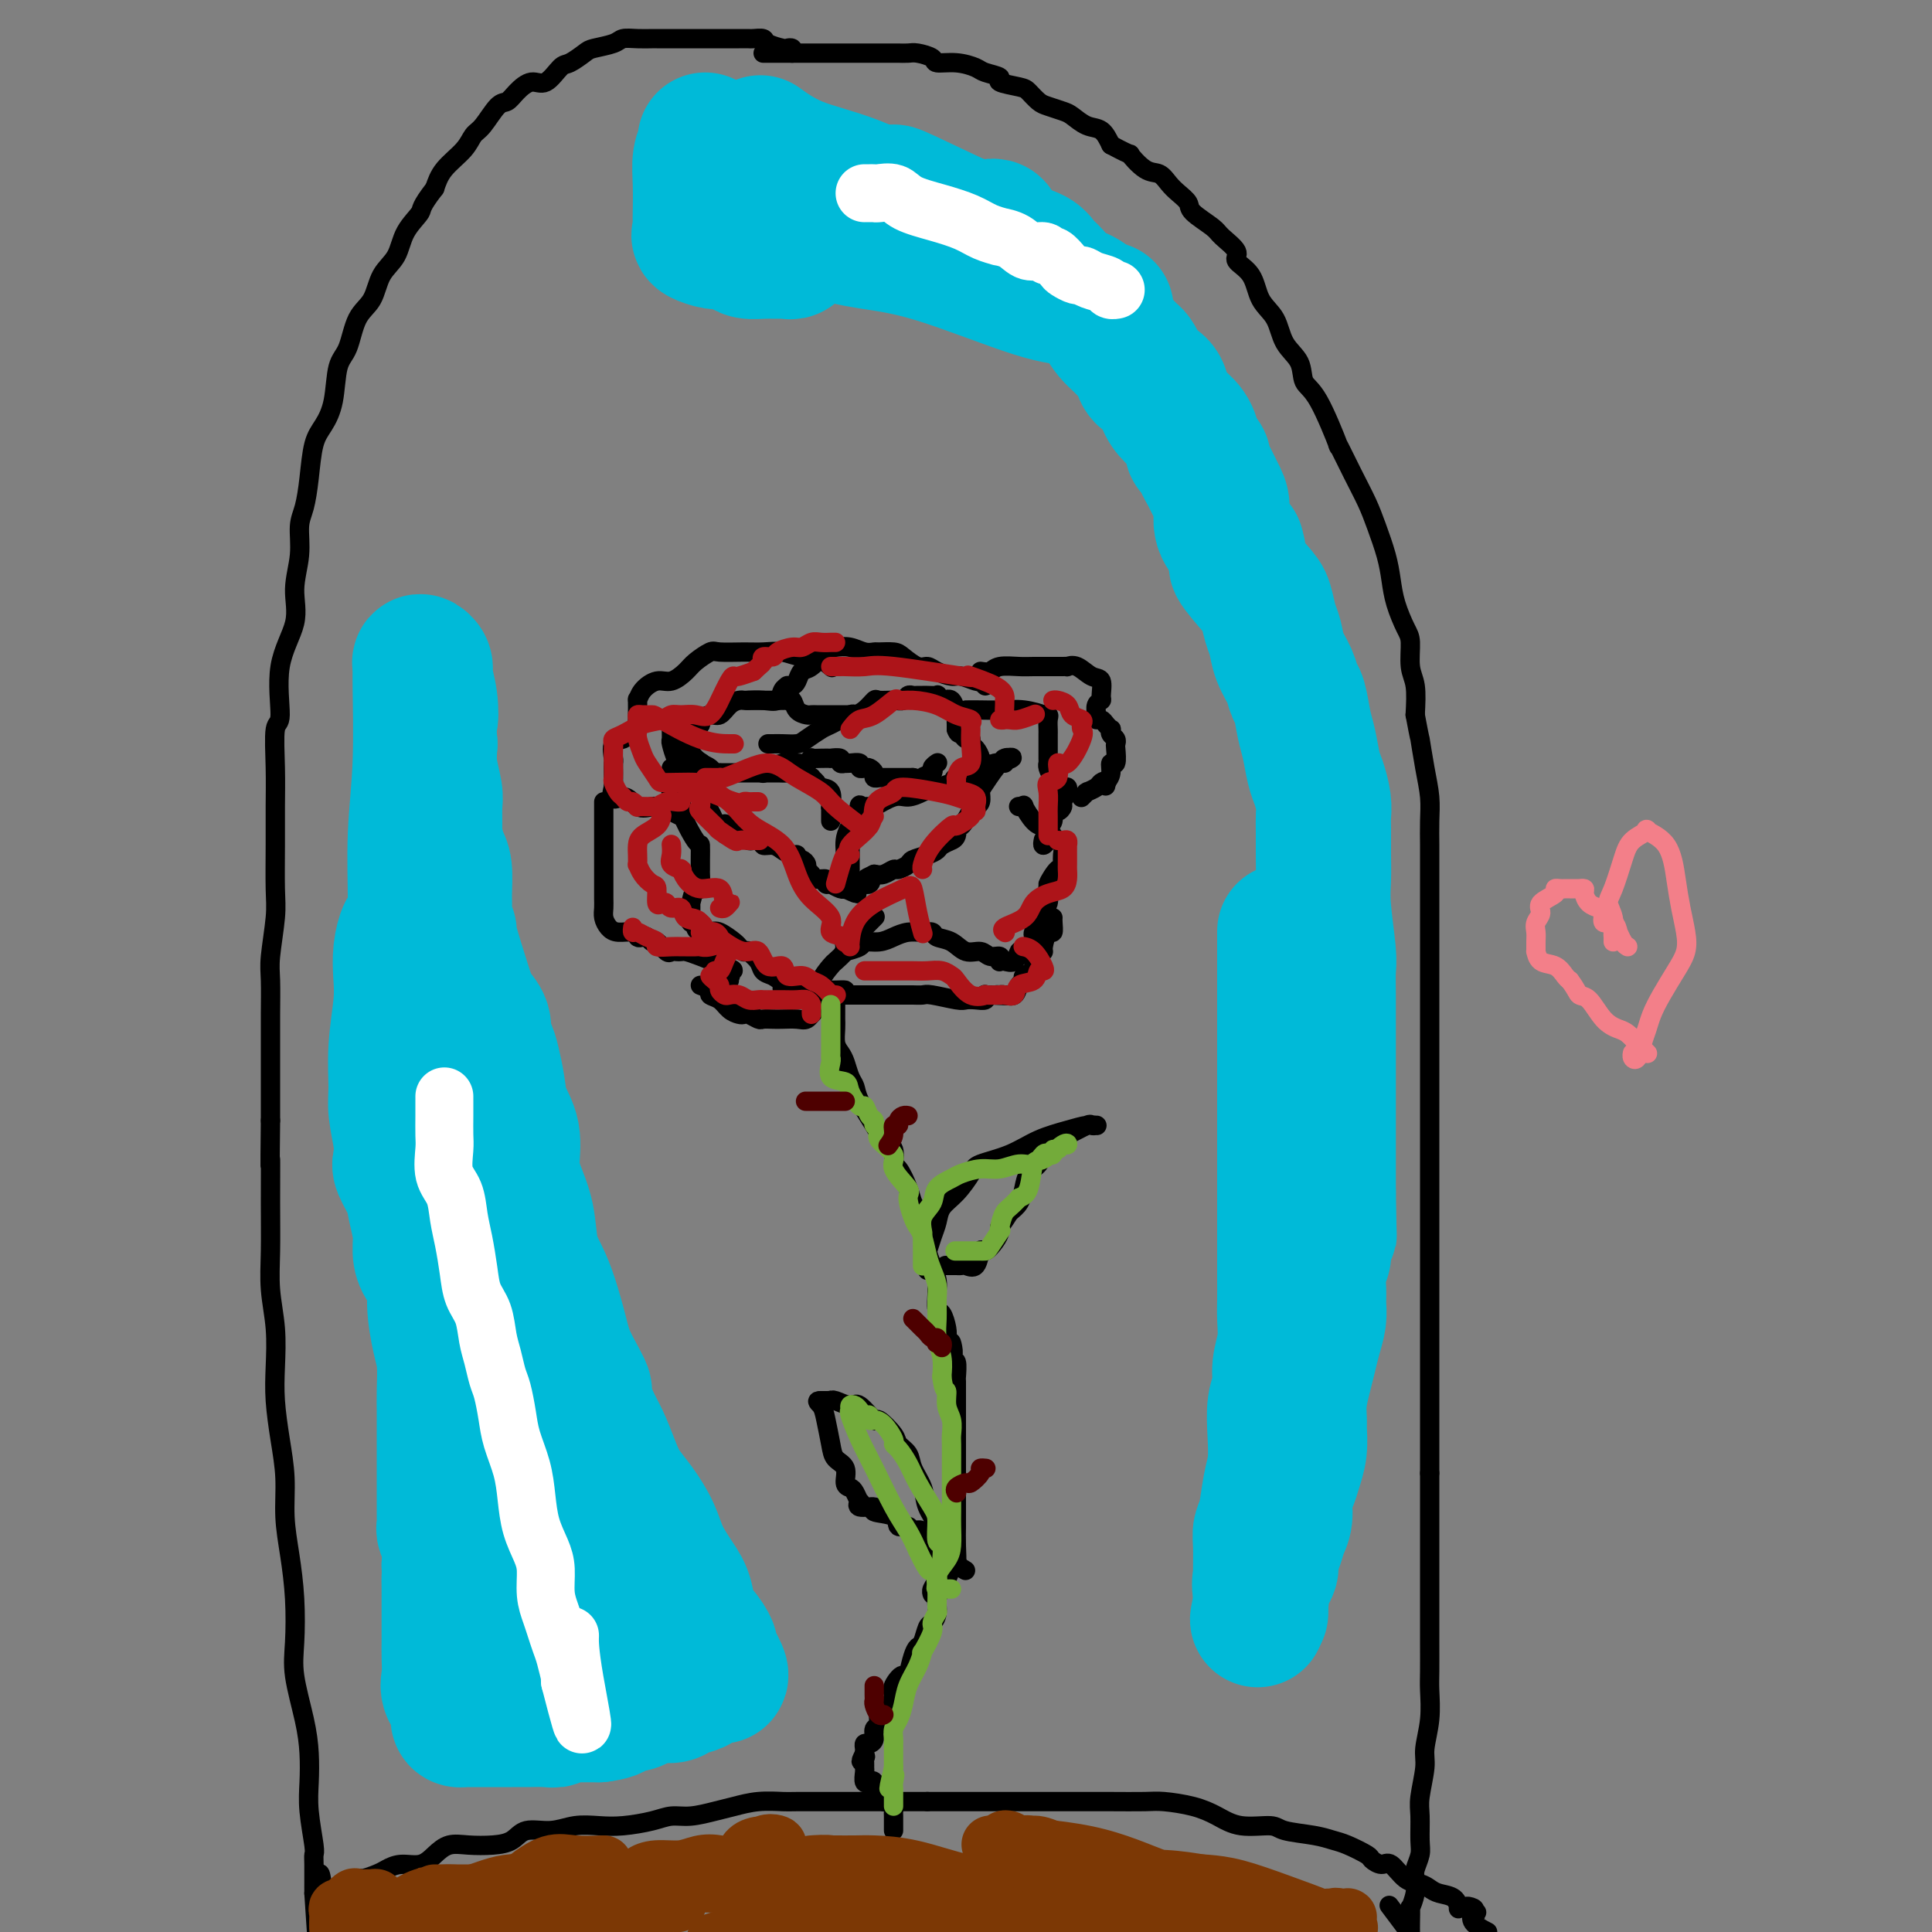 <svg viewBox='0 0 400 400' version='1.1' xmlns='http://www.w3.org/2000/svg' xmlns:xlink='http://www.w3.org/1999/xlink'><rect x="0" y="0" width="400" height="400" fill="#808080" stroke="none"/><g fill='none' stroke='#000000' stroke-width='4' stroke-linecap='round' stroke-linejoin='round'><path d='M172,170c0.001,-0.346 0.002,-0.692 0,-1c-0.002,-0.308 -0.007,-0.579 0,-1c0.007,-0.421 0.027,-0.991 0,-1c-0.027,-0.009 -0.102,0.544 0,0c0.102,-0.544 0.382,-2.184 0,-3c-0.382,-0.816 -1.427,-0.807 -2,-1c-0.573,-0.193 -0.675,-0.588 -1,-1c-0.325,-0.412 -0.875,-0.841 -1,-1c-0.125,-0.159 0.175,-0.046 0,0c-0.175,0.046 -0.824,0.026 -1,0c-0.176,-0.026 0.119,-0.060 0,0c-0.119,0.060 -0.654,0.212 -1,0c-0.346,-0.212 -0.502,-0.789 -1,-1c-0.498,-0.211 -1.337,-0.057 -2,0c-0.663,0.057 -1.151,0.015 -2,0c-0.849,-0.015 -2.059,-0.004 -3,0c-0.941,0.004 -1.614,0.001 -2,0c-0.386,-0.001 -0.484,-0.000 -1,0c-0.516,0.000 -1.448,0.000 -2,0c-0.552,-0.000 -0.722,0.000 -1,0c-0.278,-0.000 -0.662,-0.000 -1,0c-0.338,0.000 -0.630,0.001 -1,0c-0.370,-0.001 -0.819,-0.003 -1,0c-0.181,0.003 -0.093,0.012 0,0c0.093,-0.012 0.190,-0.044 0,0c-0.190,0.044 -0.666,0.166 -1,0c-0.334,-0.166 -0.524,-0.619 -1,-1c-0.476,-0.381 -1.238,-0.691 -2,-1'/><path d='M145,158c-3.686,-0.607 -0.901,-0.126 0,0c0.901,0.126 -0.083,-0.104 -1,-1c-0.917,-0.896 -1.766,-2.460 -2,-3c-0.234,-0.540 0.147,-0.056 0,0c-0.147,0.056 -0.823,-0.314 -1,-1c-0.177,-0.686 0.145,-1.687 0,-2c-0.145,-0.313 -0.757,0.063 -1,0c-0.243,-0.063 -0.118,-0.565 0,-1c0.118,-0.435 0.228,-0.803 0,-1c-0.228,-0.197 -0.794,-0.224 -1,0c-0.206,0.224 -0.052,0.698 0,1c0.052,0.302 0.003,0.433 0,1c-0.003,0.567 0.040,1.570 0,2c-0.040,0.430 -0.162,0.289 0,1c0.162,0.711 0.608,2.276 1,3c0.392,0.724 0.731,0.609 1,1c0.269,0.391 0.468,1.288 1,2c0.532,0.712 1.397,1.238 2,2c0.603,0.762 0.945,1.759 1,2c0.055,0.241 -0.179,-0.273 0,0c0.179,0.273 0.769,1.334 1,2c0.231,0.666 0.104,0.939 0,1c-0.104,0.061 -0.185,-0.089 0,0c0.185,0.089 0.637,0.415 1,1c0.363,0.585 0.636,1.427 1,2c0.364,0.573 0.818,0.878 1,1c0.182,0.122 0.091,0.061 0,0'/><path d='M149,171c1.742,3.396 1.097,0.885 1,0c-0.097,-0.885 0.354,-0.146 1,0c0.646,0.146 1.488,-0.302 2,0c0.512,0.302 0.696,1.353 1,2c0.304,0.647 0.728,0.891 1,1c0.272,0.109 0.390,0.085 1,0c0.610,-0.085 1.711,-0.229 2,0c0.289,0.229 -0.234,0.831 0,1c0.234,0.169 1.225,-0.094 2,0c0.775,0.094 1.335,0.546 2,1c0.665,0.454 1.436,0.909 2,1c0.564,0.091 0.921,-0.183 1,0c0.079,0.183 -0.119,0.822 0,1c0.119,0.178 0.555,-0.106 1,0c0.445,0.106 0.897,0.602 1,1c0.103,0.398 -0.145,0.699 0,1c0.145,0.301 0.684,0.602 1,1c0.316,0.398 0.411,0.891 1,1c0.589,0.109 1.673,-0.168 2,0c0.327,0.168 -0.102,0.781 0,1c0.102,0.219 0.735,0.045 1,0c0.265,-0.045 0.162,0.041 0,0c-0.162,-0.041 -0.384,-0.207 0,0c0.384,0.207 1.373,0.786 2,1c0.627,0.214 0.894,0.061 1,0c0.106,-0.061 0.053,-0.031 0,0'/><path d='M175,184c4.249,2.009 1.870,0.531 1,0c-0.870,-0.531 -0.233,-0.114 0,0c0.233,0.114 0.062,-0.073 0,-1c-0.062,-0.927 -0.017,-2.592 0,-3c0.017,-0.408 0.004,0.441 0,0c-0.004,-0.441 -0.001,-2.171 0,-3c0.001,-0.829 0.000,-0.758 0,-1c-0.000,-0.242 -0.000,-0.796 0,-1c0.000,-0.204 0.000,-0.058 0,0c-0.000,0.058 -0.000,0.029 0,0'/><path d='M175,177c-0.003,0.068 -0.007,0.136 0,0c0.007,-0.136 0.024,-0.477 0,-1c-0.024,-0.523 -0.090,-1.226 0,-2c0.090,-0.774 0.336,-1.617 1,-3c0.664,-1.383 1.746,-3.307 2,-4c0.254,-0.693 -0.319,-0.157 0,0c0.319,0.157 1.531,-0.066 2,0c0.469,0.066 0.196,0.420 1,0c0.804,-0.420 2.685,-1.614 4,-2c1.315,-0.386 2.062,0.038 3,0c0.938,-0.038 2.066,-0.536 3,-1c0.934,-0.464 1.674,-0.894 2,-1c0.326,-0.106 0.239,0.111 1,0c0.761,-0.111 2.368,-0.551 3,-1c0.632,-0.449 0.287,-0.908 1,-1c0.713,-0.092 2.485,0.182 3,0c0.515,-0.182 -0.226,-0.819 0,-1c0.226,-0.181 1.420,0.095 2,0c0.580,-0.095 0.548,-0.561 1,-1c0.452,-0.439 1.389,-0.850 2,-1c0.611,-0.150 0.895,-0.041 1,0c0.105,0.041 0.030,0.012 0,0c-0.030,-0.012 -0.015,-0.006 0,0'/><path d='M207,158c4.636,-1.624 1.724,-1.185 1,-1c-0.724,0.185 0.738,0.116 1,0c0.262,-0.116 -0.676,-0.278 -1,0c-0.324,0.278 -0.033,0.995 0,1c0.033,0.005 -0.190,-0.703 -1,0c-0.810,0.703 -2.205,2.816 -3,4c-0.795,1.184 -0.990,1.439 -1,2c-0.010,0.561 0.165,1.427 0,2c-0.165,0.573 -0.670,0.854 -1,1c-0.330,0.146 -0.485,0.159 -1,1c-0.515,0.841 -1.390,2.512 -2,3c-0.610,0.488 -0.955,-0.206 -1,0c-0.045,0.206 0.210,1.312 0,2c-0.210,0.688 -0.884,0.958 -1,1c-0.116,0.042 0.326,-0.143 0,0c-0.326,0.143 -1.420,0.615 -2,1c-0.580,0.385 -0.646,0.681 -1,1c-0.354,0.319 -0.997,0.659 -2,1c-1.003,0.341 -2.366,0.684 -3,1c-0.634,0.316 -0.540,0.607 -1,1c-0.460,0.393 -1.474,0.889 -2,1c-0.526,0.111 -0.565,-0.162 -1,0c-0.435,0.162 -1.267,0.761 -2,1c-0.733,0.239 -1.366,0.120 -2,0'/><path d='M181,181c-2.718,1.249 -1.512,0.871 -1,1c0.512,0.129 0.330,0.766 0,1c-0.330,0.234 -0.809,0.067 -1,0c-0.191,-0.067 -0.096,-0.033 0,0'/><path d='M158,160c-0.020,0.083 -0.040,0.166 0,0c0.040,-0.166 0.139,-0.580 1,-1c0.861,-0.420 2.485,-0.845 3,-1c0.515,-0.155 -0.080,-0.041 0,0c0.080,0.041 0.835,0.007 1,0c0.165,-0.007 -0.258,0.012 0,0c0.258,-0.012 1.199,-0.056 2,0c0.801,0.056 1.463,0.211 2,0c0.537,-0.211 0.951,-0.788 1,-1c0.049,-0.212 -0.266,-0.058 0,0c0.266,0.058 1.114,0.019 2,0c0.886,-0.019 1.811,-0.019 2,0c0.189,0.019 -0.356,0.058 0,0c0.356,-0.058 1.614,-0.211 2,0c0.386,0.211 -0.099,0.788 0,1c0.099,0.212 0.782,0.061 1,0c0.218,-0.061 -0.030,-0.030 0,0c0.030,0.030 0.336,0.060 1,0c0.664,-0.060 1.684,-0.209 2,0c0.316,0.209 -0.074,0.778 0,1c0.074,0.222 0.612,0.098 1,0c0.388,-0.098 0.627,-0.170 1,0c0.373,0.170 0.879,0.581 1,1c0.121,0.419 -0.142,0.844 0,1c0.142,0.156 0.689,0.042 1,0c0.311,-0.042 0.384,-0.011 1,0c0.616,0.011 1.773,0.003 2,0c0.227,-0.003 -0.477,-0.001 0,0c0.477,0.001 2.136,0.000 3,0c0.864,-0.000 0.932,-0.000 1,0'/><path d='M189,161c2.957,0.668 1.850,0.337 2,0c0.150,-0.337 1.557,-0.679 2,-1c0.443,-0.321 -0.077,-0.622 0,-1c0.077,-0.378 0.753,-0.833 1,-1c0.247,-0.167 0.067,-0.045 0,0c-0.067,0.045 -0.019,0.013 0,0c0.019,-0.013 0.010,-0.006 0,0'/><path d='M159,154c0.277,0.004 0.554,0.008 1,0c0.446,-0.008 1.062,-0.028 2,0c0.938,0.028 2.199,0.105 3,0c0.801,-0.105 1.141,-0.392 2,-1c0.859,-0.608 2.236,-1.538 3,-2c0.764,-0.462 0.916,-0.457 2,-1c1.084,-0.543 3.101,-1.634 4,-2c0.899,-0.366 0.681,-0.007 1,0c0.319,0.007 1.174,-0.337 2,-1c0.826,-0.663 1.622,-1.646 2,-2c0.378,-0.354 0.339,-0.081 1,0c0.661,0.081 2.022,-0.031 3,0c0.978,0.031 1.572,0.204 2,0c0.428,-0.204 0.691,-0.787 1,-1c0.309,-0.213 0.665,-0.057 1,0c0.335,0.057 0.650,0.014 1,0c0.350,-0.014 0.737,0.001 1,0c0.263,-0.001 0.403,-0.017 1,0c0.597,0.017 1.652,0.068 2,0c0.348,-0.068 -0.012,-0.254 0,0c0.012,0.254 0.396,0.947 1,1c0.604,0.053 1.430,-0.533 2,0c0.570,0.533 0.885,2.184 1,3c0.115,0.816 0.031,0.797 0,1c-0.031,0.203 -0.009,0.630 0,1c0.009,0.370 0.004,0.685 0,1'/><path d='M198,151c0.338,1.090 0.682,0.816 1,1c0.318,0.184 0.611,0.826 1,1c0.389,0.174 0.874,-0.121 1,0c0.126,0.121 -0.106,0.659 0,1c0.106,0.341 0.551,0.484 1,1c0.449,0.516 0.904,1.406 1,2c0.096,0.594 -0.166,0.891 0,1c0.166,0.109 0.762,0.031 1,0c0.238,-0.031 0.119,-0.016 0,0'/><path d='M176,148c-0.020,-0.000 -0.040,-0.000 0,0c0.040,0.000 0.141,0.000 0,0c-0.141,-0.000 -0.524,-0.000 -1,0c-0.476,0.000 -1.043,0.001 -2,0c-0.957,-0.001 -2.302,-0.002 -3,0c-0.698,0.002 -0.750,0.007 -1,0c-0.250,-0.007 -0.698,-0.026 -1,0c-0.302,0.026 -0.458,0.098 -1,0c-0.542,-0.098 -1.469,-0.366 -2,-1c-0.531,-0.634 -0.666,-1.634 -1,-2c-0.334,-0.366 -0.867,-0.098 -1,0c-0.133,0.098 0.135,0.026 0,0c-0.135,-0.026 -0.674,-0.007 -1,0c-0.326,0.007 -0.441,0.002 -1,0c-0.559,-0.002 -1.564,-0.001 -2,0c-0.436,0.001 -0.305,0.002 -1,0c-0.695,-0.002 -2.217,-0.007 -3,0c-0.783,0.007 -0.828,0.025 -1,0c-0.172,-0.025 -0.470,-0.094 -1,0c-0.530,0.094 -1.291,0.351 -2,1c-0.709,0.649 -1.367,1.690 -2,2c-0.633,0.310 -1.241,-0.110 -2,0c-0.759,0.110 -1.667,0.751 -2,1c-0.333,0.249 -0.090,0.105 0,0c0.090,-0.105 0.026,-0.173 0,0c-0.026,0.173 -0.013,0.586 0,1'/><path d='M145,150c-1.667,0.833 -0.833,0.417 0,0'/><path d='M139,159c0.067,0.563 0.133,1.126 0,2c-0.133,0.874 -0.466,2.060 0,3c0.466,0.940 1.733,1.634 2,2c0.267,0.366 -0.464,0.403 0,2c0.464,1.597 2.124,4.753 3,6c0.876,1.247 0.966,0.583 1,1c0.034,0.417 0.010,1.914 0,3c-0.010,1.086 -0.005,1.762 0,2c0.005,0.238 0.012,0.037 0,0c-0.012,-0.037 -0.042,0.088 0,1c0.042,0.912 0.155,2.610 0,3c-0.155,0.390 -0.577,-0.527 -1,0c-0.423,0.527 -0.846,2.499 -1,3c-0.154,0.501 -0.037,-0.469 0,0c0.037,0.469 -0.005,2.377 0,3c0.005,0.623 0.056,-0.040 0,0c-0.056,0.040 -0.219,0.782 0,1c0.219,0.218 0.820,-0.087 1,0c0.180,0.087 -0.060,0.566 0,1c0.060,0.434 0.421,0.823 1,1c0.579,0.177 1.374,0.142 2,0c0.626,-0.142 1.081,-0.392 2,0c0.919,0.392 2.303,1.426 3,2c0.697,0.574 0.707,0.688 1,1c0.293,0.312 0.870,0.821 1,1c0.130,0.179 -0.187,0.026 0,0c0.187,-0.026 0.879,0.073 1,0c0.121,-0.073 -0.328,-0.319 0,0c0.328,0.319 1.435,1.201 2,2c0.565,0.799 0.590,1.514 1,2c0.410,0.486 1.205,0.743 2,1'/><path d='M160,202c3.080,2.117 2.278,1.408 2,1c-0.278,-0.408 -0.034,-0.516 0,0c0.034,0.516 -0.141,1.655 0,2c0.141,0.345 0.600,-0.103 1,0c0.400,0.103 0.742,0.757 1,1c0.258,0.243 0.431,0.075 1,0c0.569,-0.075 1.533,-0.055 2,0c0.467,0.055 0.439,0.146 1,0c0.561,-0.146 1.713,-0.529 2,-1c0.287,-0.471 -0.291,-1.029 0,-2c0.291,-0.971 1.450,-2.355 2,-3c0.550,-0.645 0.491,-0.550 1,-1c0.509,-0.450 1.587,-1.445 2,-2c0.413,-0.555 0.161,-0.669 0,-1c-0.161,-0.331 -0.232,-0.877 0,-1c0.232,-0.123 0.765,0.178 1,0c0.235,-0.178 0.170,-0.834 0,-1c-0.170,-0.166 -0.444,0.158 0,0c0.444,-0.158 1.608,-0.799 2,-1c0.392,-0.201 0.014,0.037 0,0c-0.014,-0.037 0.336,-0.350 1,-1c0.664,-0.650 1.640,-1.636 2,-2c0.360,-0.364 0.103,-0.104 0,0c-0.103,0.104 -0.051,0.052 0,0'/><path d='M175,197c0.088,-0.022 0.176,-0.044 0,0c-0.176,0.044 -0.616,0.153 0,0c0.616,-0.153 2.289,-0.567 3,-1c0.711,-0.433 0.459,-0.886 1,-1c0.541,-0.114 1.875,0.112 3,0c1.125,-0.112 2.040,-0.563 3,-1c0.960,-0.437 1.965,-0.862 3,-1c1.035,-0.138 2.100,0.009 3,0c0.900,-0.009 1.634,-0.175 2,0c0.366,0.175 0.363,0.692 1,1c0.637,0.308 1.916,0.407 3,1c1.084,0.593 1.975,1.679 3,2c1.025,0.321 2.183,-0.124 3,0c0.817,0.124 1.293,0.817 2,1c0.707,0.183 1.646,-0.145 2,0c0.354,0.145 0.123,0.763 0,1c-0.123,0.237 -0.136,0.093 0,0c0.136,-0.093 0.423,-0.136 1,0c0.577,0.136 1.445,0.450 2,0c0.555,-0.450 0.797,-1.664 1,-2c0.203,-0.336 0.366,0.206 1,0c0.634,-0.206 1.738,-1.159 2,-2c0.262,-0.841 -0.318,-1.571 0,-2c0.318,-0.429 1.535,-0.557 2,-1c0.465,-0.443 0.177,-1.201 0,-2c-0.177,-0.799 -0.244,-1.640 0,-2c0.244,-0.360 0.797,-0.241 1,-1c0.203,-0.759 0.055,-2.397 0,-3c-0.055,-0.603 -0.016,-0.172 0,0c0.016,0.172 0.008,0.086 0,0'/><path d='M217,184c0.978,-2.354 -0.076,-0.738 0,-1c0.076,-0.262 1.282,-2.401 2,-3c0.718,-0.599 0.950,0.343 1,0c0.050,-0.343 -0.080,-1.973 0,-3c0.080,-1.027 0.370,-1.453 0,-2c-0.370,-0.547 -1.399,-1.216 -2,-2c-0.601,-0.784 -0.773,-1.685 -1,-2c-0.227,-0.315 -0.510,-0.046 -1,0c-0.490,0.046 -1.189,-0.131 -2,-1c-0.811,-0.869 -1.734,-2.429 -2,-3c-0.266,-0.571 0.125,-0.153 0,0c-0.125,0.153 -0.764,0.041 -1,0c-0.236,-0.041 -0.067,-0.012 0,0c0.067,0.012 0.034,0.006 0,0'/><path d='M203,139c0.724,0.113 1.447,0.226 2,0c0.553,-0.226 0.935,-0.793 2,-1c1.065,-0.207 2.811,-0.056 4,0c1.189,0.056 1.820,0.015 3,0c1.180,-0.015 2.910,-0.006 4,0c1.090,0.006 1.541,0.009 2,0c0.459,-0.009 0.925,-0.030 1,0c0.075,0.030 -0.243,0.109 0,0c0.243,-0.109 1.047,-0.408 2,0c0.953,0.408 2.055,1.523 3,2c0.945,0.477 1.732,0.316 2,1c0.268,0.684 0.019,2.212 0,3c-0.019,0.788 0.194,0.837 0,1c-0.194,0.163 -0.795,0.439 -1,1c-0.205,0.561 -0.013,1.408 0,2c0.013,0.592 -0.154,0.928 0,1c0.154,0.072 0.629,-0.121 1,0c0.371,0.121 0.639,0.557 1,1c0.361,0.443 0.815,0.893 1,1c0.185,0.107 0.102,-0.128 0,0c-0.102,0.128 -0.222,0.621 0,1c0.222,0.379 0.788,0.646 1,1c0.212,0.354 0.072,0.794 0,1c-0.072,0.206 -0.074,0.177 0,1c0.074,0.823 0.226,2.499 0,3c-0.226,0.501 -0.830,-0.173 -1,0c-0.170,0.173 0.094,1.192 0,2c-0.094,0.808 -0.547,1.404 -1,2'/><path d='M229,162c-0.256,1.404 0.103,0.415 0,0c-0.103,-0.415 -0.668,-0.256 -1,0c-0.332,0.256 -0.433,0.608 -1,1c-0.567,0.392 -1.602,0.823 -2,1c-0.398,0.177 -0.158,0.099 0,0c0.158,-0.099 0.235,-0.219 0,0c-0.235,0.219 -0.781,0.777 -1,1c-0.219,0.223 -0.109,0.112 0,0'/><path d='M200,147c0.934,-0.008 1.867,-0.016 3,0c1.133,0.016 2.465,0.056 4,0c1.535,-0.056 3.273,-0.209 5,0c1.727,0.209 3.444,0.781 4,1c0.556,0.219 -0.047,0.086 0,0c0.047,-0.086 0.745,-0.125 1,0c0.255,0.125 0.068,0.413 0,1c-0.068,0.587 -0.018,1.474 0,2c0.018,0.526 0.005,0.690 0,1c-0.005,0.310 -0.002,0.764 0,1c0.002,0.236 0.004,0.252 0,1c-0.004,0.748 -0.012,2.227 0,3c0.012,0.773 0.044,0.838 0,1c-0.044,0.162 -0.166,0.420 0,1c0.166,0.580 0.618,1.480 1,2c0.382,0.520 0.692,0.659 1,1c0.308,0.341 0.615,0.883 1,1c0.385,0.117 0.850,-0.190 1,0c0.150,0.190 -0.015,0.878 0,1c0.015,0.122 0.210,-0.323 0,0c-0.210,0.323 -0.826,1.414 -1,2c-0.174,0.586 0.093,0.669 0,1c-0.093,0.331 -0.547,0.911 -1,1c-0.453,0.089 -0.906,-0.313 -1,0c-0.094,0.313 0.171,1.341 0,2c-0.171,0.659 -0.778,0.950 -1,1c-0.222,0.050 -0.060,-0.140 0,0c0.060,0.140 0.017,0.612 0,1c-0.017,0.388 -0.009,0.694 0,1'/><path d='M217,173c-0.480,1.794 -0.181,1.279 0,1c0.181,-0.279 0.244,-0.322 0,0c-0.244,0.322 -0.797,1.010 -1,1c-0.203,-0.010 -0.058,-0.717 0,-1c0.058,-0.283 0.029,-0.141 0,0'/><path d='M204,142c-0.431,-0.414 -0.863,-0.828 -1,-1c-0.137,-0.172 0.020,-0.101 0,0c-0.020,0.101 -0.218,0.233 -1,0c-0.782,-0.233 -2.148,-0.831 -3,-1c-0.852,-0.169 -1.191,0.092 -2,0c-0.809,-0.092 -2.088,-0.536 -3,-1c-0.912,-0.464 -1.456,-0.947 -2,-1c-0.544,-0.053 -1.087,0.325 -2,0c-0.913,-0.325 -2.197,-1.354 -3,-2c-0.803,-0.646 -1.124,-0.909 -2,-1c-0.876,-0.091 -2.308,-0.011 -3,0c-0.692,0.011 -0.646,-0.049 -1,0c-0.354,0.049 -1.110,0.206 -2,0c-0.890,-0.206 -1.916,-0.775 -3,-1c-1.084,-0.225 -2.227,-0.106 -3,0c-0.773,0.106 -1.177,0.200 -2,1c-0.823,0.800 -2.067,2.305 -3,3c-0.933,0.695 -1.556,0.578 -2,1c-0.444,0.422 -0.711,1.383 -1,2c-0.289,0.617 -0.601,0.891 -1,1c-0.399,0.109 -0.886,0.054 -1,0c-0.114,-0.054 0.144,-0.105 0,0c-0.144,0.105 -0.690,0.368 -1,1c-0.310,0.632 -0.384,1.633 -1,2c-0.616,0.367 -1.773,0.098 -3,0c-1.227,-0.098 -2.523,-0.026 -3,0c-0.477,0.026 -0.136,0.008 0,0c0.136,-0.008 0.068,-0.004 0,0'/><path d='M172,138c-0.073,-0.063 -0.147,-0.126 0,0c0.147,0.126 0.514,0.440 0,0c-0.514,-0.440 -1.910,-1.635 -3,-2c-1.090,-0.365 -1.875,0.099 -3,0c-1.125,-0.099 -2.590,-0.760 -4,-1c-1.410,-0.240 -2.766,-0.058 -4,0c-1.234,0.058 -2.346,-0.007 -4,0c-1.654,0.007 -3.850,0.087 -5,0c-1.150,-0.087 -1.255,-0.340 -2,0c-0.745,0.340 -2.129,1.273 -3,2c-0.871,0.727 -1.228,1.247 -2,2c-0.772,0.753 -1.958,1.740 -3,2c-1.042,0.260 -1.939,-0.206 -3,0c-1.061,0.206 -2.284,1.084 -3,2c-0.716,0.916 -0.924,1.870 -1,2c-0.076,0.130 -0.021,-0.565 0,0c0.021,0.565 0.008,2.389 0,3c-0.008,0.611 -0.009,0.009 0,0c0.009,-0.009 0.029,0.576 0,1c-0.029,0.424 -0.106,0.689 0,1c0.106,0.311 0.396,0.668 0,1c-0.396,0.332 -1.479,0.637 -2,1c-0.521,0.363 -0.479,0.783 -1,1c-0.521,0.217 -1.604,0.230 -2,1c-0.396,0.770 -0.106,2.296 0,3c0.106,0.704 0.028,0.586 0,1c-0.028,0.414 -0.008,1.358 0,2c0.008,0.642 0.002,0.980 0,1c-0.002,0.020 -0.001,-0.280 0,0c0.001,0.280 0.000,1.140 0,2'/><path d='M127,163c-1.076,3.735 0.733,2.072 2,2c1.267,-0.072 1.991,1.448 3,2c1.009,0.552 2.302,0.138 3,0c0.698,-0.138 0.800,0.002 1,0c0.200,-0.002 0.497,-0.145 1,0c0.503,0.145 1.212,0.577 2,1c0.788,0.423 1.654,0.835 2,1c0.346,0.165 0.173,0.082 0,0'/><path d='M125,166c-0.000,0.017 -0.000,0.034 0,1c0.000,0.966 0.000,2.881 0,4c-0.000,1.119 -0.000,1.440 0,2c0.000,0.560 0.000,1.357 0,2c-0.000,0.643 -0.000,1.131 0,2c0.000,0.869 0.000,2.120 0,3c-0.000,0.880 -0.001,1.390 0,2c0.001,0.610 0.003,1.319 0,2c-0.003,0.681 -0.010,1.335 0,2c0.010,0.665 0.038,1.340 0,2c-0.038,0.660 -0.140,1.305 0,2c0.140,0.695 0.524,1.440 1,2c0.476,0.560 1.045,0.933 2,1c0.955,0.067 2.298,-0.174 3,0c0.702,0.174 0.765,0.763 1,1c0.235,0.237 0.644,0.124 1,0c0.356,-0.124 0.659,-0.257 1,0c0.341,0.257 0.721,0.906 1,1c0.279,0.094 0.456,-0.367 1,0c0.544,0.367 1.454,1.562 2,2c0.546,0.438 0.727,0.119 1,0c0.273,-0.119 0.638,-0.039 1,0c0.362,0.039 0.721,0.035 1,0c0.279,-0.035 0.477,-0.102 1,0c0.523,0.102 1.372,0.374 3,1c1.628,0.626 4.037,1.608 5,2c0.963,0.392 0.482,0.196 0,0'/><path d='M150,200c3.652,1.399 0.782,0.897 0,1c-0.782,0.103 0.522,0.811 1,1c0.478,0.189 0.129,-0.141 0,0c-0.129,0.141 -0.037,0.755 0,1c0.037,0.245 0.018,0.123 0,0'/><path d='M145,204c0.894,0.326 1.787,0.651 2,1c0.213,0.349 -0.255,0.721 0,1c0.255,0.279 1.233,0.466 2,1c0.767,0.534 1.323,1.415 2,2c0.677,0.585 1.476,0.875 2,1c0.524,0.125 0.774,0.086 1,0c0.226,-0.086 0.430,-0.219 1,0c0.570,0.219 1.507,0.790 2,1c0.493,0.210 0.541,0.057 1,0c0.459,-0.057 1.328,-0.020 2,0c0.672,0.020 1.145,0.023 2,0c0.855,-0.023 2.091,-0.073 3,0c0.909,0.073 1.491,0.268 2,0c0.509,-0.268 0.945,-1.000 2,-2c1.055,-1.000 2.727,-2.268 4,-3c1.273,-0.732 2.145,-0.928 2,-1c-0.145,-0.072 -1.308,-0.019 -2,0c-0.692,0.019 -0.912,0.006 -1,0c-0.088,-0.006 -0.044,-0.003 0,0'/><path d='M164,204c0.440,-0.006 0.880,-0.012 1,0c0.120,0.012 -0.080,0.042 0,0c0.080,-0.042 0.440,-0.155 1,0c0.560,0.155 1.320,0.577 2,1c0.680,0.423 1.280,0.845 2,1c0.720,0.155 1.559,0.041 2,0c0.441,-0.041 0.486,-0.011 1,0c0.514,0.011 1.499,0.003 2,0c0.501,-0.003 0.517,-0.001 1,0c0.483,0.001 1.433,0.000 2,0c0.567,-0.000 0.751,-0.000 1,0c0.249,0.000 0.562,0.000 1,0c0.438,-0.000 0.999,0.000 2,0c1.001,-0.000 2.442,-0.000 3,0c0.558,0.000 0.233,0.000 0,0c-0.233,-0.000 -0.375,-0.001 0,0c0.375,0.001 1.266,0.004 2,0c0.734,-0.004 1.309,-0.015 2,0c0.691,0.015 1.497,0.056 2,0c0.503,-0.056 0.703,-0.210 2,0c1.297,0.210 3.693,0.785 5,1c1.307,0.215 1.526,0.072 2,0c0.474,-0.072 1.201,-0.072 2,0c0.799,0.072 1.668,0.215 2,0c0.332,-0.215 0.128,-0.789 0,-1c-0.128,-0.211 -0.179,-0.060 0,0c0.179,0.060 0.590,0.030 1,0'/><path d='M205,206c6.793,0.310 3.277,0.085 2,0c-1.277,-0.085 -0.315,-0.030 0,0c0.315,0.030 -0.016,0.033 0,0c0.016,-0.033 0.381,-0.103 1,0c0.619,0.103 1.494,0.379 2,0c0.506,-0.379 0.643,-1.414 1,-2c0.357,-0.586 0.936,-0.725 1,-1c0.064,-0.275 -0.385,-0.686 0,-1c0.385,-0.314 1.605,-0.530 2,-1c0.395,-0.470 -0.035,-1.196 0,-2c0.035,-0.804 0.535,-1.688 1,-2c0.465,-0.312 0.895,-0.052 1,0c0.105,0.052 -0.115,-0.105 0,-1c0.115,-0.895 0.567,-2.527 1,-3c0.433,-0.473 0.848,0.213 1,0c0.152,-0.213 0.041,-1.327 0,-2c-0.041,-0.673 -0.012,-0.907 0,-1c0.012,-0.093 0.006,-0.047 0,0'/><path d='M149,206c0.000,0.083 0.000,0.167 0,0c0.000,-0.167 0.000,-0.583 0,-1c0.000,-0.417 0.000,-0.833 0,-1c0.000,-0.167 0.000,-0.083 0,0'/><path d='M173,207c-0.000,0.216 -0.001,0.432 0,1c0.001,0.568 0.003,1.489 0,2c-0.003,0.511 -0.012,0.611 0,1c0.012,0.389 0.045,1.067 0,2c-0.045,0.933 -0.166,2.122 0,3c0.166,0.878 0.620,1.443 1,2c0.380,0.557 0.686,1.104 1,2c0.314,0.896 0.636,2.141 1,3c0.364,0.859 0.771,1.331 1,2c0.229,0.669 0.281,1.535 1,3c0.719,1.465 2.103,3.528 3,5c0.897,1.472 1.305,2.354 2,3c0.695,0.646 1.678,1.055 2,2c0.322,0.945 -0.016,2.425 0,3c0.016,0.575 0.385,0.244 1,1c0.615,0.756 1.475,2.597 2,4c0.525,1.403 0.714,2.367 1,3c0.286,0.633 0.668,0.935 1,2c0.332,1.065 0.615,2.894 1,4c0.385,1.106 0.874,1.491 1,2c0.126,0.509 -0.110,1.142 0,2c0.110,0.858 0.565,1.940 1,3c0.435,1.060 0.852,2.100 1,3c0.148,0.900 0.029,1.662 0,2c-0.029,0.338 0.031,0.251 0,1c-0.031,0.749 -0.153,2.335 0,3c0.153,0.665 0.580,0.410 1,1c0.420,0.590 0.834,2.026 1,3c0.166,0.974 0.083,1.487 0,2'/><path d='M196,277c1.944,6.081 1.306,1.784 1,1c-0.306,-0.784 -0.278,1.945 0,3c0.278,1.055 0.807,0.438 1,1c0.193,0.562 0.052,2.304 0,3c-0.052,0.696 -0.014,0.345 0,1c0.014,0.655 0.004,2.315 0,3c-0.004,0.685 -0.001,0.395 0,1c0.001,0.605 0.000,2.105 0,3c-0.000,0.895 -0.000,1.185 0,2c0.000,0.815 0.000,2.157 0,3c-0.000,0.843 -0.000,1.188 0,2c0.000,0.812 0.000,2.090 0,3c-0.000,0.910 -0.000,1.451 0,2c0.000,0.549 0.000,1.104 0,2c-0.000,0.896 -0.000,2.132 0,3c0.000,0.868 0.001,1.368 0,2c-0.001,0.632 -0.003,1.397 0,2c0.003,0.603 0.012,1.043 0,2c-0.012,0.957 -0.044,2.431 0,4c0.044,1.569 0.166,3.235 0,4c-0.166,0.765 -0.618,0.631 -1,1c-0.382,0.369 -0.694,1.241 -1,2c-0.306,0.759 -0.607,1.406 -1,2c-0.393,0.594 -0.879,1.137 -1,2c-0.121,0.863 0.122,2.048 0,3c-0.122,0.952 -0.610,1.671 -1,2c-0.390,0.329 -0.682,0.268 -1,1c-0.318,0.732 -0.663,2.258 -1,3c-0.337,0.742 -0.668,0.700 -1,1c-0.332,0.300 -0.666,0.943 -1,2c-0.334,1.057 -0.667,2.529 -1,4'/><path d='M188,347c-1.650,3.462 -0.776,0.618 -1,0c-0.224,-0.618 -1.548,0.990 -2,2c-0.452,1.010 -0.034,1.421 0,2c0.034,0.579 -0.316,1.324 -1,2c-0.684,0.676 -1.703,1.281 -2,2c-0.297,0.719 0.127,1.551 0,2c-0.127,0.449 -0.805,0.516 -1,1c-0.195,0.484 0.091,1.387 0,2c-0.091,0.613 -0.561,0.938 -1,1c-0.439,0.062 -0.849,-0.137 -1,0c-0.151,0.137 -0.043,0.611 0,1c0.043,0.389 0.022,0.695 0,1'/><path d='M179,363c-1.392,2.714 -0.373,1.500 0,1c0.373,-0.500 0.099,-0.284 0,0c-0.099,0.284 -0.022,0.636 0,1c0.022,0.364 -0.009,0.739 0,1c0.009,0.261 0.059,0.406 0,1c-0.059,0.594 -0.227,1.635 0,2c0.227,0.365 0.848,0.055 1,0c0.152,-0.055 -0.167,0.147 0,0c0.167,-0.147 0.818,-0.643 1,0c0.182,0.643 -0.105,2.424 0,3c0.105,0.576 0.603,-0.053 1,0c0.397,0.053 0.695,0.787 1,1c0.305,0.213 0.618,-0.094 1,0c0.382,0.094 0.835,0.589 1,1c0.165,0.411 0.044,0.737 0,1c-0.044,0.263 -0.012,0.463 0,1c0.012,0.537 0.003,1.412 0,2c-0.003,0.588 -0.001,0.889 0,1c0.001,0.111 0.000,0.032 0,0c-0.000,-0.032 -0.000,-0.016 0,0'/><path d='M193,330c0.030,0.070 0.060,0.140 0,0c-0.060,-0.140 -0.210,-0.491 0,-1c0.210,-0.509 0.781,-1.178 1,-2c0.219,-0.822 0.085,-1.797 0,-3c-0.085,-1.203 -0.121,-2.632 0,-4c0.121,-1.368 0.398,-2.674 0,-4c-0.398,-1.326 -1.473,-2.673 -2,-4c-0.527,-1.327 -0.506,-2.633 -1,-4c-0.494,-1.367 -1.502,-2.795 -2,-4c-0.498,-1.205 -0.484,-2.186 -1,-3c-0.516,-0.814 -1.560,-1.459 -2,-2c-0.440,-0.541 -0.277,-0.977 -1,-2c-0.723,-1.023 -2.334,-2.632 -3,-3c-0.666,-0.368 -0.389,0.504 -1,0c-0.611,-0.504 -2.110,-2.384 -3,-3c-0.890,-0.616 -1.169,0.031 -2,0c-0.831,-0.031 -2.212,-0.740 -3,-1c-0.788,-0.260 -0.982,-0.070 -1,0c-0.018,0.070 0.139,0.019 0,0c-0.139,-0.019 -0.576,-0.005 -1,0c-0.424,0.005 -0.835,0.001 -1,0c-0.165,-0.001 -0.082,-0.001 0,0'/><path d='M170,290c-1.284,-0.041 -0.494,0.358 0,1c0.494,0.642 0.692,1.527 1,3c0.308,1.473 0.727,3.533 1,5c0.273,1.467 0.402,2.342 1,3c0.598,0.658 1.666,1.098 2,2c0.334,0.902 -0.067,2.265 0,3c0.067,0.735 0.603,0.842 1,1c0.397,0.158 0.655,0.367 1,1c0.345,0.633 0.778,1.690 1,2c0.222,0.310 0.232,-0.125 0,0c-0.232,0.125 -0.705,0.812 0,1c0.705,0.188 2.588,-0.123 3,0c0.412,0.123 -0.648,0.678 0,1c0.648,0.322 3.002,0.409 4,1c0.998,0.591 0.638,1.686 1,2c0.362,0.314 1.446,-0.155 2,0c0.554,0.155 0.578,0.932 1,1c0.422,0.068 1.240,-0.573 2,0c0.760,0.573 1.460,2.361 2,3c0.540,0.639 0.918,0.129 1,0c0.082,-0.129 -0.132,0.122 0,0c0.132,-0.122 0.610,-0.618 1,0c0.390,0.618 0.692,2.351 1,3c0.308,0.649 0.621,0.213 1,0c0.379,-0.213 0.822,-0.204 1,0c0.178,0.204 0.089,0.602 0,1'/><path d='M198,324c3.333,2.000 1.667,1.000 0,0'/><path d='M192,263c0.002,-0.519 0.003,-1.038 0,-1c-0.003,0.038 -0.012,0.632 0,0c0.012,-0.632 0.043,-2.490 0,-3c-0.043,-0.510 -0.161,0.329 0,0c0.161,-0.329 0.600,-1.825 1,-3c0.400,-1.175 0.761,-2.030 1,-3c0.239,-0.970 0.355,-2.055 1,-3c0.645,-0.945 1.819,-1.751 3,-3c1.181,-1.249 2.370,-2.940 3,-4c0.630,-1.060 0.700,-1.489 2,-2c1.300,-0.511 3.830,-1.104 6,-2c2.170,-0.896 3.979,-2.097 6,-3c2.021,-0.903 4.255,-1.510 6,-2c1.745,-0.490 3.000,-0.863 4,-1c1.000,-0.137 1.746,-0.039 2,0c0.254,0.039 0.016,0.018 0,0c-0.016,-0.018 0.191,-0.032 0,0c-0.191,0.032 -0.780,0.109 -1,0c-0.220,-0.109 -0.071,-0.405 -1,0c-0.929,0.405 -2.935,1.511 -4,2c-1.065,0.489 -1.189,0.360 -2,1c-0.811,0.640 -2.311,2.048 -3,3c-0.689,0.952 -0.569,1.449 -1,2c-0.431,0.551 -1.415,1.158 -2,2c-0.585,0.842 -0.773,1.919 -1,3c-0.227,1.081 -0.493,2.166 -1,3c-0.507,0.834 -1.253,1.417 -2,2'/><path d='M209,251c-1.544,2.498 -1.906,2.743 -2,3c-0.094,0.257 0.078,0.525 0,1c-0.078,0.475 -0.406,1.157 -1,2c-0.594,0.843 -1.454,1.848 -2,2c-0.546,0.152 -0.777,-0.548 -1,0c-0.223,0.548 -0.439,2.343 -1,3c-0.561,0.657 -1.469,0.176 -2,0c-0.531,-0.176 -0.686,-0.047 -1,0c-0.314,0.047 -0.789,0.013 -1,0c-0.211,-0.013 -0.160,-0.003 0,0c0.160,0.003 0.428,0.001 0,0c-0.428,-0.001 -1.551,-0.000 -2,0c-0.449,0.000 -0.225,0.000 0,0'/><path d='M164,11c0.106,-0.417 0.212,-0.833 0,-1c-0.212,-0.167 -0.743,-0.083 -1,0c-0.257,0.083 -0.239,0.166 -1,0c-0.761,-0.166 -2.299,-0.580 -3,-1c-0.701,-0.420 -0.564,-0.844 -1,-1c-0.436,-0.156 -1.446,-0.042 -2,0c-0.554,0.042 -0.651,0.011 -1,0c-0.349,-0.011 -0.949,-0.003 -2,0c-1.051,0.003 -2.551,0.001 -4,0c-1.449,-0.001 -2.845,-0.000 -4,0c-1.155,0.000 -2.069,0.000 -3,0c-0.931,-0.000 -1.878,-0.001 -3,0c-1.122,0.001 -2.420,0.003 -3,0c-0.580,-0.003 -0.442,-0.012 -1,0c-0.558,0.012 -1.811,0.043 -3,0c-1.189,-0.043 -2.315,-0.162 -3,0c-0.685,0.162 -0.931,0.604 -2,1c-1.069,0.396 -2.961,0.745 -4,1c-1.039,0.255 -1.226,0.417 -2,1c-0.774,0.583 -2.136,1.587 -3,2c-0.864,0.413 -1.229,0.234 -2,1c-0.771,0.766 -1.949,2.479 -3,3c-1.051,0.521 -1.976,-0.148 -3,0c-1.024,0.148 -2.148,1.113 -3,2c-0.852,0.887 -1.434,1.696 -2,2c-0.566,0.304 -1.118,0.104 -2,1c-0.882,0.896 -2.096,2.889 -3,4c-0.904,1.111 -1.500,1.339 -2,2c-0.500,0.661 -0.904,1.755 -2,3c-1.096,1.245 -2.885,2.641 -4,4c-1.115,1.359 -1.558,2.679 -2,4'/><path d='M90,39c-3.148,4.053 -2.519,4.184 -3,5c-0.481,0.816 -2.072,2.316 -3,4c-0.928,1.684 -1.193,3.554 -2,5c-0.807,1.446 -2.157,2.470 -3,4c-0.843,1.530 -1.181,3.567 -2,5c-0.819,1.433 -2.120,2.263 -3,4c-0.880,1.737 -1.339,4.380 -2,6c-0.661,1.620 -1.525,2.217 -2,4c-0.475,1.783 -0.561,4.753 -1,7c-0.439,2.247 -1.232,3.772 -2,5c-0.768,1.228 -1.511,2.160 -2,4c-0.489,1.840 -0.724,4.587 -1,7c-0.276,2.413 -0.593,4.491 -1,6c-0.407,1.509 -0.905,2.449 -1,4c-0.095,1.551 0.214,3.712 0,6c-0.214,2.288 -0.951,4.701 -1,7c-0.049,2.299 0.589,4.482 0,7c-0.589,2.518 -2.407,5.371 -3,9c-0.593,3.629 0.037,8.034 0,10c-0.037,1.966 -0.742,1.491 -1,3c-0.258,1.509 -0.068,5.001 0,8c0.068,2.999 0.014,5.506 0,8c-0.014,2.494 0.010,4.975 0,8c-0.010,3.025 -0.055,6.594 0,9c0.055,2.406 0.211,3.649 0,6c-0.211,2.351 -0.789,5.808 -1,8c-0.211,2.192 -0.057,3.118 0,5c0.057,1.882 0.015,4.721 0,7c-0.015,2.279 -0.004,3.998 0,6c0.004,2.002 0.001,4.286 0,7c-0.001,2.714 -0.001,5.857 0,9'/><path d='M56,232c-0.154,13.932 -0.037,8.260 0,8c0.037,-0.260 -0.004,4.890 0,9c0.004,4.110 0.053,7.180 0,10c-0.053,2.820 -0.208,5.388 0,8c0.208,2.612 0.778,5.266 1,8c0.222,2.734 0.097,5.548 0,8c-0.097,2.452 -0.167,4.543 0,7c0.167,2.457 0.570,5.280 1,8c0.430,2.720 0.886,5.339 1,8c0.114,2.661 -0.115,5.365 0,8c0.115,2.635 0.573,5.200 1,8c0.427,2.800 0.822,5.836 1,9c0.178,3.164 0.139,6.456 0,9c-0.139,2.544 -0.378,4.340 0,7c0.378,2.660 1.373,6.184 2,9c0.627,2.816 0.886,4.925 1,7c0.114,2.075 0.083,4.115 0,6c-0.083,1.885 -0.218,3.615 0,6c0.218,2.385 0.791,5.424 1,7c0.209,1.576 0.056,1.690 0,2c-0.056,0.310 -0.015,0.818 0,2c0.015,1.182 0.004,3.038 0,4c-0.004,0.962 -0.001,1.028 0,1c0.001,-0.028 0.000,-0.151 0,0c-0.000,0.151 -0.000,0.575 0,1'/><path d='M65,392c1.578,24.889 1.022,7.111 1,0c-0.022,-7.111 0.489,-3.556 1,0'/><path d='M67,392c0.765,0.027 1.679,0.095 2,0c0.321,-0.095 0.049,-0.354 1,-1c0.951,-0.646 3.124,-1.680 4,-2c0.876,-0.320 0.454,0.073 1,0c0.546,-0.073 2.061,-0.614 3,-1c0.939,-0.386 1.304,-0.619 2,-1c0.696,-0.381 1.725,-0.911 3,-1c1.275,-0.089 2.798,0.264 4,0c1.202,-0.264 2.083,-1.144 3,-2c0.917,-0.856 1.871,-1.687 3,-2c1.129,-0.313 2.433,-0.107 4,0c1.567,0.107 3.398,0.116 5,0c1.602,-0.116 2.977,-0.357 4,-1c1.023,-0.643 1.696,-1.688 3,-2c1.304,-0.312 3.241,0.110 5,0c1.759,-0.110 3.341,-0.751 5,-1c1.659,-0.249 3.394,-0.104 5,0c1.606,0.104 3.083,0.168 5,0c1.917,-0.168 4.272,-0.570 6,-1c1.728,-0.430 2.827,-0.890 4,-1c1.173,-0.110 2.419,0.128 4,0c1.581,-0.128 3.497,-0.623 5,-1c1.503,-0.377 2.593,-0.637 4,-1c1.407,-0.363 3.129,-0.829 5,-1c1.871,-0.171 3.889,-0.046 5,0c1.111,0.046 1.315,0.012 3,0c1.685,-0.012 4.852,-0.003 7,0c2.148,0.003 3.277,0.001 5,0c1.723,-0.001 4.041,-0.000 6,0c1.959,0.000 3.560,0.000 5,0c1.440,-0.000 2.720,-0.000 4,0'/><path d='M192,373c6.129,0.000 3.950,0.000 4,0c0.050,-0.000 2.329,-0.000 4,0c1.671,0.000 2.735,0.000 4,0c1.265,-0.000 2.730,-0.000 4,0c1.270,0.000 2.346,0.000 4,0c1.654,-0.000 3.885,-0.001 6,0c2.115,0.001 4.112,0.002 6,0c1.888,-0.002 3.666,-0.009 6,0c2.334,0.009 5.223,0.035 7,0c1.777,-0.035 2.441,-0.129 4,0c1.559,0.129 4.014,0.483 6,1c1.986,0.517 3.504,1.199 5,2c1.496,0.801 2.970,1.720 5,2c2.030,0.280 4.614,-0.081 6,0c1.386,0.081 1.573,0.603 3,1c1.427,0.397 4.094,0.669 6,1c1.906,0.331 3.053,0.720 4,1c0.947,0.280 1.695,0.450 3,1c1.305,0.550 3.167,1.478 4,2c0.833,0.522 0.635,0.636 1,1c0.365,0.364 1.291,0.976 2,1c0.709,0.024 1.200,-0.540 2,0c0.800,0.540 1.909,2.185 3,3c1.091,0.815 2.163,0.800 3,1c0.837,0.200 1.439,0.614 2,1c0.561,0.386 1.082,0.744 2,1c0.918,0.256 2.235,0.408 3,1c0.765,0.592 0.978,1.623 1,2c0.022,0.377 -0.148,0.102 0,0c0.148,-0.102 0.614,-0.029 1,0c0.386,0.029 0.693,0.015 1,0'/><path d='M304,395c3.809,2.021 0.833,0.572 0,0c-0.833,-0.572 0.478,-0.267 1,0c0.522,0.267 0.256,0.495 0,1c-0.256,0.505 -0.502,1.287 0,2c0.502,0.713 1.751,1.356 3,2'/><path d='M158,11c0.312,0.000 0.624,0.000 1,0c0.376,-0.000 0.815,-0.000 1,0c0.185,0.000 0.114,0.000 1,0c0.886,-0.000 2.728,-0.000 4,0c1.272,0.000 1.973,0.000 3,0c1.027,-0.000 2.379,-0.000 4,0c1.621,0.000 3.513,0.000 5,0c1.487,-0.000 2.571,-0.001 4,0c1.429,0.001 3.203,0.003 4,0c0.797,-0.003 0.617,-0.011 1,0c0.383,0.011 1.329,0.041 2,0c0.671,-0.041 1.066,-0.151 2,0c0.934,0.151 2.409,0.565 3,1c0.591,0.435 0.300,0.890 1,1c0.700,0.110 2.390,-0.125 4,0c1.610,0.125 3.138,0.611 4,1c0.862,0.389 1.056,0.681 2,1c0.944,0.319 2.637,0.667 3,1c0.363,0.333 -0.606,0.652 0,1c0.606,0.348 2.785,0.723 4,1c1.215,0.277 1.465,0.454 2,1c0.535,0.546 1.353,1.460 2,2c0.647,0.540 1.121,0.707 2,1c0.879,0.293 2.161,0.714 3,1c0.839,0.286 1.235,0.437 2,1c0.765,0.563 1.898,1.536 3,2c1.102,0.464 2.172,0.418 3,1c0.828,0.582 1.414,1.791 2,3'/><path d='M230,30c5.097,2.755 3.841,1.644 4,2c0.159,0.356 1.735,2.179 3,3c1.265,0.821 2.220,0.642 3,1c0.780,0.358 1.386,1.255 2,2c0.614,0.745 1.237,1.339 2,2c0.763,0.661 1.667,1.388 2,2c0.333,0.612 0.097,1.108 1,2c0.903,0.892 2.946,2.179 4,3c1.054,0.821 1.121,1.174 2,2c0.879,0.826 2.571,2.123 3,3c0.429,0.877 -0.406,1.333 0,2c0.406,0.667 2.053,1.545 3,3c0.947,1.455 1.194,3.485 2,5c0.806,1.515 2.170,2.513 3,4c0.830,1.487 1.124,3.463 2,5c0.876,1.537 2.334,2.634 3,4c0.666,1.366 0.541,3.000 1,4c0.459,1.000 1.502,1.365 3,4c1.498,2.635 3.451,7.539 4,9c0.549,1.461 -0.305,-0.522 0,0c0.305,0.522 1.770,3.549 3,6c1.230,2.451 2.227,4.328 3,6c0.773,1.672 1.324,3.141 2,5c0.676,1.859 1.478,4.109 2,6c0.522,1.891 0.766,3.423 1,5c0.234,1.577 0.459,3.200 1,5c0.541,1.800 1.399,3.778 2,5c0.601,1.222 0.945,1.688 1,3c0.055,1.312 -0.177,3.469 0,5c0.177,1.531 0.765,2.438 1,4c0.235,1.562 0.118,3.781 0,6'/><path d='M293,148c1.110,5.954 0.886,4.339 1,5c0.114,0.661 0.566,3.600 1,6c0.434,2.400 0.848,4.263 1,6c0.152,1.737 0.041,3.349 0,5c-0.041,1.651 -0.011,3.339 0,5c0.011,1.661 0.003,3.293 0,5c-0.003,1.707 -0.001,3.488 0,5c0.001,1.512 0.000,2.756 0,4c-0.000,1.244 -0.000,2.487 0,4c0.000,1.513 0.000,3.296 0,5c-0.000,1.704 -0.000,3.329 0,5c0.000,1.671 0.000,3.388 0,5c-0.000,1.612 -0.000,3.120 0,5c0.000,1.880 0.000,4.132 0,6c-0.000,1.868 -0.000,3.352 0,5c0.000,1.648 0.000,3.460 0,5c-0.000,1.540 -0.000,2.806 0,4c0.000,1.194 0.000,2.314 0,4c-0.000,1.686 -0.000,3.937 0,6c0.000,2.063 0.000,3.938 0,6c-0.000,2.062 -0.000,4.312 0,6c0.000,1.688 0.000,2.815 0,4c-0.000,1.185 -0.000,2.428 0,4c0.000,1.572 0.000,3.471 0,5c-0.000,1.529 -0.000,2.686 0,4c0.000,1.314 0.000,2.784 0,5c0.000,2.216 -0.000,5.180 0,7c0.000,1.820 0.000,2.498 0,4c0.000,1.502 -0.000,3.827 0,6c0.000,2.173 0.000,4.192 0,6c0.000,1.808 0.000,3.404 0,5'/><path d='M296,305c0.000,23.033 0.000,10.614 0,7c-0.000,-3.614 -0.000,1.577 0,5c0.000,3.423 0.000,5.077 0,7c-0.000,1.923 -0.000,4.116 0,6c0.000,1.884 0.001,3.461 0,5c-0.001,1.539 -0.004,3.042 0,5c0.004,1.958 0.016,4.373 0,6c-0.016,1.627 -0.061,2.466 0,4c0.061,1.534 0.227,3.763 0,6c-0.227,2.237 -0.846,4.483 -1,6c-0.154,1.517 0.156,2.306 0,4c-0.156,1.694 -0.777,4.292 -1,6c-0.223,1.708 -0.046,2.526 0,4c0.046,1.474 -0.039,3.604 0,5c0.039,1.396 0.203,2.057 0,3c-0.203,0.943 -0.772,2.170 -1,3c-0.228,0.830 -0.114,1.265 0,2c0.114,0.735 0.227,1.769 0,3c-0.227,1.231 -0.793,2.660 -1,3c-0.207,0.340 -0.056,-0.408 0,0c0.056,0.408 0.016,1.974 0,3c-0.016,1.026 -0.008,1.513 0,2'/><path d='M291,399c0.333,0.444 0.667,0.889 0,0c-0.667,-0.889 -2.333,-3.111 -3,-4c-0.667,-0.889 -0.333,-0.444 0,0'/></g>
<g fill='none' stroke='#00BAD8' stroke-width='28' stroke-linecap='round' stroke-linejoin='round'><path d='M146,29c0.113,0.189 0.226,0.378 0,1c-0.226,0.622 -0.792,1.676 -1,3c-0.208,1.324 -0.058,2.918 0,5c0.058,2.082 0.026,4.653 0,6c-0.026,1.347 -0.044,1.470 0,2c0.044,0.530 0.151,1.465 0,2c-0.151,0.535 -0.561,0.669 0,1c0.561,0.331 2.092,0.859 3,1c0.908,0.141 1.191,-0.106 2,0c0.809,0.106 2.143,0.564 3,1c0.857,0.436 1.238,0.850 2,1c0.762,0.150 1.907,0.036 3,0c1.093,-0.036 2.135,0.005 3,0c0.865,-0.005 1.552,-0.058 2,0c0.448,0.058 0.655,0.226 1,0c0.345,-0.226 0.826,-0.848 1,-1c0.174,-0.152 0.039,0.164 0,0c-0.039,-0.164 0.017,-0.808 0,-1c-0.017,-0.192 -0.107,0.067 0,0c0.107,-0.067 0.410,-0.461 0,-1c-0.410,-0.539 -1.533,-1.222 -3,-2c-1.467,-0.778 -3.276,-1.651 -4,-2c-0.724,-0.349 -0.362,-0.175 0,0'/><path d='M151,35c0.448,0.006 0.896,0.013 1,0c0.104,-0.013 -0.136,-0.044 1,0c1.136,0.044 3.647,0.163 7,1c3.353,0.837 7.549,2.393 12,4c4.451,1.607 9.156,3.267 13,4c3.844,0.733 6.827,0.540 9,1c2.173,0.460 3.535,1.574 4,2c0.465,0.426 0.032,0.166 0,0c-0.032,-0.166 0.338,-0.237 1,0c0.662,0.237 1.618,0.782 2,1c0.382,0.218 0.191,0.109 0,0'/><path d='M158,30c-0.517,-0.374 -1.035,-0.748 0,0c1.035,0.748 3.621,2.617 7,4c3.379,1.383 7.550,2.278 12,4c4.450,1.722 9.178,4.269 14,6c4.822,1.731 9.737,2.645 12,3c2.263,0.355 1.874,0.151 2,0c0.126,-0.151 0.766,-0.251 1,0c0.234,0.251 0.063,0.851 0,1c-0.063,0.149 -0.017,-0.152 0,0c0.017,0.152 0.005,0.758 0,1c-0.005,0.242 -0.002,0.121 0,0'/><path d='M165,46c0.055,-0.176 0.109,-0.352 1,0c0.891,0.352 2.617,1.231 5,2c2.383,0.769 5.423,1.429 9,2c3.577,0.571 7.690,1.053 14,3c6.310,1.947 14.815,5.359 20,7c5.185,1.641 7.050,1.512 9,2c1.950,0.488 3.987,1.593 5,2c1.013,0.407 1.004,0.116 1,0c-0.004,-0.116 -0.002,-0.058 0,0'/><path d='M181,40c0.588,-0.028 1.176,-0.056 2,0c0.824,0.056 1.885,0.197 2,0c0.115,-0.197 -0.716,-0.730 3,1c3.716,1.730 11.979,5.724 15,7c3.021,1.276 0.801,-0.165 1,0c0.199,0.165 2.818,1.935 5,3c2.182,1.065 3.928,1.424 5,2c1.072,0.576 1.470,1.368 2,2c0.530,0.632 1.192,1.104 2,2c0.808,0.896 1.763,2.218 3,3c1.237,0.782 2.755,1.026 4,2c1.245,0.974 2.217,2.680 3,4c0.783,1.320 1.376,2.254 2,3c0.624,0.746 1.278,1.302 2,2c0.722,0.698 1.510,1.537 2,2c0.490,0.463 0.680,0.550 1,1c0.320,0.450 0.770,1.264 1,2c0.230,0.736 0.240,1.393 1,2c0.760,0.607 2.271,1.165 3,2c0.729,0.835 0.677,1.949 1,3c0.323,1.051 1.023,2.040 2,3c0.977,0.960 2.233,1.892 3,3c0.767,1.108 1.045,2.392 1,3c-0.045,0.608 -0.412,0.540 0,1c0.412,0.460 1.603,1.448 2,2c0.397,0.552 -0.001,0.667 0,1c0.001,0.333 0.401,0.882 1,2c0.599,1.118 1.398,2.805 2,4c0.602,1.195 1.008,1.899 1,3c-0.008,1.101 -0.431,2.600 0,4c0.431,1.400 1.715,2.700 3,4'/><path d='M256,113c1.333,4.349 -0.333,3.222 0,4c0.333,0.778 2.666,3.460 4,5c1.334,1.540 1.671,1.938 2,3c0.329,1.062 0.651,2.789 1,4c0.349,1.211 0.723,1.907 1,3c0.277,1.093 0.455,2.582 1,4c0.545,1.418 1.455,2.765 2,4c0.545,1.235 0.723,2.358 1,3c0.277,0.642 0.651,0.803 1,2c0.349,1.197 0.672,3.429 1,5c0.328,1.571 0.662,2.479 1,4c0.338,1.521 0.679,3.655 1,5c0.321,1.345 0.622,1.902 1,3c0.378,1.098 0.834,2.736 1,4c0.166,1.264 0.044,2.153 0,3c-0.044,0.847 -0.008,1.652 0,3c0.008,1.348 -0.012,3.241 0,5c0.012,1.759 0.056,3.386 0,5c-0.056,1.614 -0.211,3.217 0,6c0.211,2.783 0.789,6.746 1,9c0.211,2.254 0.057,2.800 0,4c-0.057,1.200 -0.015,3.056 0,5c0.015,1.944 0.004,3.976 0,6c-0.004,2.024 -0.001,4.040 0,6c0.001,1.960 0.000,3.863 0,5c-0.000,1.137 -0.000,1.508 0,3c0.000,1.492 0.000,4.104 0,6c-0.000,1.896 -0.000,3.075 0,4c0.000,0.925 0.000,1.595 0,3c-0.000,1.405 -0.000,3.544 0,5c0.000,1.456 0.000,2.228 0,3'/><path d='M275,247c0.220,13.687 0.269,7.403 0,6c-0.269,-1.403 -0.857,2.074 -1,4c-0.143,1.926 0.159,2.300 0,3c-0.159,0.700 -0.778,1.726 -1,3c-0.222,1.274 -0.049,2.794 0,4c0.049,1.206 -0.028,2.096 0,3c0.028,0.904 0.161,1.823 0,3c-0.161,1.177 -0.618,2.613 -1,4c-0.382,1.387 -0.691,2.726 -1,4c-0.309,1.274 -0.618,2.483 -1,4c-0.382,1.517 -0.837,3.344 -1,5c-0.163,1.656 -0.032,3.143 0,4c0.032,0.857 -0.034,1.085 0,2c0.034,0.915 0.168,2.517 0,4c-0.168,1.483 -0.636,2.847 -1,4c-0.364,1.153 -0.622,2.095 -1,3c-0.378,0.905 -0.876,1.774 -1,3c-0.124,1.226 0.127,2.808 0,4c-0.127,1.192 -0.630,1.995 -1,3c-0.370,1.005 -0.607,2.211 -1,3c-0.393,0.789 -0.942,1.160 -1,2c-0.058,0.840 0.377,2.149 0,3c-0.377,0.851 -1.565,1.245 -2,2c-0.435,0.755 -0.117,1.873 0,3c0.117,1.127 0.031,2.265 0,3c-0.031,0.735 -0.009,1.067 0,1c0.009,-0.067 0.004,-0.534 0,-1'/><path d='M261,333c-1.238,4.955 -0.331,0.842 0,-1c0.331,-1.842 0.088,-1.414 0,-2c-0.088,-0.586 -0.021,-2.188 0,-3c0.021,-0.812 -0.006,-0.835 0,-2c0.006,-1.165 0.044,-3.471 0,-5c-0.044,-1.529 -0.169,-2.280 0,-3c0.169,-0.720 0.633,-1.410 1,-3c0.367,-1.590 0.638,-4.081 1,-6c0.362,-1.919 0.814,-3.268 1,-5c0.186,-1.732 0.106,-3.848 0,-6c-0.106,-2.152 -0.239,-4.340 0,-6c0.239,-1.660 0.849,-2.793 1,-4c0.151,-1.207 -0.156,-2.489 0,-4c0.156,-1.511 0.774,-3.251 1,-5c0.226,-1.749 0.061,-3.505 0,-5c-0.061,-1.495 -0.016,-2.728 0,-4c0.016,-1.272 0.004,-2.583 0,-4c-0.004,-1.417 -0.001,-2.941 0,-4c0.001,-1.059 0.000,-1.655 0,-4c-0.000,-2.345 -0.000,-6.440 0,-8c0.000,-1.560 0.000,-0.586 0,-1c-0.000,-0.414 -0.000,-2.217 0,-4c0.000,-1.783 0.000,-3.546 0,-5c-0.000,-1.454 -0.000,-2.601 0,-4c0.000,-1.399 0.000,-3.052 0,-5c-0.000,-1.948 -0.000,-4.190 0,-6c0.000,-1.810 0.000,-3.187 0,-5c-0.000,-1.813 -0.000,-4.063 0,-6c0.000,-1.937 0.000,-3.560 0,-5c-0.000,-1.440 -0.000,-2.697 0,-4c0.000,-1.303 0.000,-2.651 0,-4'/><path d='M266,200c0.000,-12.714 0.000,-5.498 0,-3c0.000,2.498 0.000,0.277 0,-1c0.000,-1.277 0.000,-1.610 0,-2c0.000,-0.390 0.000,-0.836 0,-1c0.000,-0.164 0.000,-0.047 0,0c0.000,0.047 0.000,0.023 0,0'/><path d='M85,193c-0.312,-0.335 -0.623,-0.669 -1,0c-0.377,0.669 -0.819,2.342 -1,4c-0.181,1.658 -0.102,3.302 0,5c0.102,1.698 0.227,3.451 0,6c-0.227,2.549 -0.807,5.895 -1,9c-0.193,3.105 -0.001,5.971 0,8c0.001,2.029 -0.189,3.221 0,5c0.189,1.779 0.757,4.144 1,6c0.243,1.856 0.160,3.203 0,4c-0.160,0.797 -0.397,1.046 0,2c0.397,0.954 1.429,2.615 2,4c0.571,1.385 0.683,2.494 1,4c0.317,1.506 0.841,3.407 1,5c0.159,1.593 -0.046,2.877 0,4c0.046,1.123 0.342,2.087 1,3c0.658,0.913 1.679,1.777 2,3c0.321,1.223 -0.058,2.807 0,5c0.058,2.193 0.551,4.997 1,7c0.449,2.003 0.852,3.205 1,5c0.148,1.795 0.040,4.184 0,6c-0.040,1.816 -0.011,3.059 0,4c0.011,0.941 0.003,1.582 0,3c-0.003,1.418 -0.001,3.615 0,5c0.001,1.385 0.000,1.958 0,3c-0.000,1.042 -0.001,2.554 0,4c0.001,1.446 0.004,2.826 0,4c-0.004,1.174 -0.015,2.140 0,3c0.015,0.860 0.056,1.612 0,2c-0.056,0.388 -0.207,0.412 0,1c0.207,0.588 0.774,1.739 1,3c0.226,1.261 0.113,2.630 0,4'/><path d='M93,324c0.155,7.096 0.041,3.837 0,3c-0.041,-0.837 -0.011,0.749 0,2c0.011,1.251 0.003,2.166 0,3c-0.003,0.834 -0.001,1.588 0,2c0.001,0.412 0.000,0.482 0,1c-0.000,0.518 0.001,1.482 0,2c-0.001,0.518 -0.002,0.589 0,1c0.002,0.411 0.008,1.163 0,2c-0.008,0.837 -0.030,1.758 0,3c0.030,1.242 0.112,2.806 0,4c-0.112,1.194 -0.419,2.019 0,3c0.419,0.981 1.562,2.119 2,3c0.438,0.881 0.170,1.504 0,2c-0.170,0.496 -0.241,0.865 0,1c0.241,0.135 0.793,0.036 1,0c0.207,-0.036 0.068,-0.010 0,0c-0.068,0.010 -0.067,0.003 0,0c0.067,-0.003 0.199,-0.001 1,0c0.801,0.001 2.270,0.001 4,0c1.730,-0.001 3.719,-0.004 5,0c1.281,0.004 1.853,0.015 3,0c1.147,-0.015 2.869,-0.057 4,0c1.131,0.057 1.672,0.211 2,0c0.328,-0.211 0.444,-0.789 1,-1c0.556,-0.211 1.551,-0.057 2,0c0.449,0.057 0.352,0.015 1,0c0.648,-0.015 2.042,-0.004 3,0c0.958,0.004 1.479,0.002 2,0'/><path d='M124,355c5.023,-0.619 3.079,-1.668 3,-2c-0.079,-0.332 1.707,0.052 3,0c1.293,-0.052 2.094,-0.539 3,-1c0.906,-0.461 1.915,-0.897 3,-1c1.085,-0.103 2.244,0.126 3,0c0.756,-0.126 1.110,-0.608 2,-1c0.890,-0.392 2.316,-0.693 3,-1c0.684,-0.307 0.628,-0.618 1,-1c0.372,-0.382 1.174,-0.834 2,-1c0.826,-0.166 1.678,-0.045 2,0c0.322,0.045 0.116,0.015 0,0c-0.116,-0.015 -0.142,-0.014 0,0c0.142,0.014 0.452,0.043 0,-1c-0.452,-1.043 -1.665,-3.157 -2,-4c-0.335,-0.843 0.206,-0.415 0,-1c-0.206,-0.585 -1.161,-2.182 -2,-3c-0.839,-0.818 -1.561,-0.857 -2,-2c-0.439,-1.143 -0.596,-3.390 -1,-5c-0.404,-1.610 -1.057,-2.583 -2,-4c-0.943,-1.417 -2.178,-3.276 -3,-5c-0.822,-1.724 -1.231,-3.311 -2,-5c-0.769,-1.689 -1.897,-3.480 -3,-5c-1.103,-1.520 -2.182,-2.768 -3,-4c-0.818,-1.232 -1.374,-2.447 -2,-4c-0.626,-1.553 -1.322,-3.444 -2,-5c-0.678,-1.556 -1.339,-2.778 -2,-4'/><path d='M123,295c-4.009,-8.564 -2.033,-6.474 -2,-7c0.033,-0.526 -1.879,-3.667 -3,-6c-1.121,-2.333 -1.451,-3.858 -2,-6c-0.549,-2.142 -1.316,-4.901 -2,-7c-0.684,-2.099 -1.284,-3.539 -2,-5c-0.716,-1.461 -1.549,-2.942 -2,-5c-0.451,-2.058 -0.520,-4.692 -1,-7c-0.480,-2.308 -1.371,-4.289 -2,-6c-0.629,-1.711 -0.995,-3.150 -1,-5c-0.005,-1.850 0.350,-4.109 0,-6c-0.350,-1.891 -1.404,-3.412 -2,-5c-0.596,-1.588 -0.732,-3.244 -1,-5c-0.268,-1.756 -0.667,-3.614 -1,-5c-0.333,-1.386 -0.602,-2.300 -1,-3c-0.398,-0.700 -0.927,-1.187 -1,-2c-0.073,-0.813 0.311,-1.951 0,-3c-0.311,-1.049 -1.317,-2.008 -2,-3c-0.683,-0.992 -1.045,-2.016 -2,-5c-0.955,-2.984 -2.505,-7.927 -3,-10c-0.495,-2.073 0.064,-1.276 0,-1c-0.064,0.276 -0.752,0.032 -1,-1c-0.248,-1.032 -0.056,-2.851 0,-4c0.056,-1.149 -0.023,-1.629 0,-3c0.023,-1.371 0.150,-3.634 0,-5c-0.150,-1.366 -0.575,-1.834 -1,-3c-0.425,-1.166 -0.850,-3.031 -1,-4c-0.150,-0.969 -0.026,-1.041 0,-2c0.026,-0.959 -0.044,-2.803 0,-4c0.044,-1.197 0.204,-1.745 0,-3c-0.204,-1.255 -0.773,-3.216 -1,-5c-0.227,-1.784 -0.114,-3.392 0,-5'/><path d='M89,154c-0.636,-7.152 -0.227,-5.031 0,-5c0.227,0.031 0.271,-2.027 0,-4c-0.271,-1.973 -0.858,-3.861 -1,-5c-0.142,-1.139 0.159,-1.529 0,-2c-0.159,-0.471 -0.779,-1.025 -1,-1c-0.221,0.025 -0.045,0.628 0,1c0.045,0.372 -0.042,0.513 0,4c0.042,3.487 0.212,10.319 0,16c-0.212,5.681 -0.806,10.211 -1,15c-0.194,4.789 0.011,9.836 0,13c-0.011,3.164 -0.240,4.445 0,11c0.240,6.555 0.949,18.385 1,23c0.051,4.615 -0.555,2.016 0,5c0.555,2.984 2.272,11.551 4,18c1.728,6.449 3.467,10.780 5,16c1.533,5.220 2.859,11.328 4,16c1.141,4.672 2.098,7.906 3,10c0.902,2.094 1.749,3.047 2,4c0.251,0.953 -0.095,1.907 0,3c0.095,1.093 0.630,2.326 1,4c0.370,1.674 0.573,3.789 1,6c0.427,2.211 1.076,4.518 2,7c0.924,2.482 2.121,5.138 3,7c0.879,1.862 1.439,2.931 2,4'/><path d='M114,320c4.175,15.600 1.112,7.099 0,4c-1.112,-3.099 -0.274,-0.798 0,0c0.274,0.798 -0.015,0.091 0,0c0.015,-0.091 0.336,0.435 0,-1c-0.336,-1.435 -1.328,-4.829 -3,-8c-1.672,-3.171 -4.022,-6.119 -5,-9c-0.978,-2.881 -0.582,-5.696 -1,-7c-0.418,-1.304 -1.650,-1.097 -2,-1c-0.350,0.097 0.183,0.083 0,1c-0.183,0.917 -1.080,2.764 1,10c2.080,7.236 7.139,19.860 9,25c1.861,5.140 0.526,2.795 0,2c-0.526,-0.795 -0.243,-0.041 0,1c0.243,1.041 0.447,2.370 1,3c0.553,0.630 1.455,0.559 2,1c0.545,0.441 0.735,1.392 1,2c0.265,0.608 0.607,0.874 1,1c0.393,0.126 0.837,0.111 1,0c0.163,-0.111 0.047,-0.317 0,-1c-0.047,-0.683 -0.023,-1.841 0,-3'/><path d='M119,340c0.313,-1.249 0.094,-2.870 0,-4c-0.094,-1.130 -0.064,-1.767 0,-2c0.064,-0.233 0.161,-0.063 1,0c0.839,0.063 2.421,0.017 3,0c0.579,-0.017 0.156,-0.005 0,0c-0.156,0.005 -0.045,0.001 0,0c0.045,-0.001 0.022,-0.001 0,0'/></g>
<g fill='none' stroke='#FFFFFF' stroke-width='12' stroke-linecap='round' stroke-linejoin='round'><path d='M179,40c0.319,0.003 0.638,0.007 1,0c0.362,-0.007 0.766,-0.024 1,0c0.234,0.024 0.299,0.089 1,0c0.701,-0.089 2.038,-0.333 3,0c0.962,0.333 1.548,1.242 3,2c1.452,0.758 3.770,1.366 6,2c2.230,0.634 4.372,1.296 6,2c1.628,0.704 2.742,1.450 4,2c1.258,0.550 2.659,0.903 3,1c0.341,0.097 -0.378,-0.061 0,0c0.378,0.061 1.855,0.340 3,1c1.145,0.660 1.960,1.700 3,2c1.040,0.300 2.305,-0.141 3,0c0.695,0.141 0.820,0.865 1,1c0.180,0.135 0.415,-0.318 1,0c0.585,0.318 1.520,1.409 2,2c0.480,0.591 0.503,0.683 1,1c0.497,0.317 1.467,0.859 2,1c0.533,0.141 0.630,-0.120 1,0c0.370,0.120 1.014,0.621 2,1c0.986,0.379 2.316,0.638 3,1c0.684,0.362 0.723,0.828 1,1c0.277,0.172 0.794,0.049 1,0c0.206,-0.049 0.103,-0.025 0,0'/><path d='M92,227c0.000,0.485 0.001,0.970 0,1c-0.001,0.030 -0.002,-0.397 0,0c0.002,0.397 0.007,1.616 0,3c-0.007,1.384 -0.027,2.932 0,4c0.027,1.068 0.101,1.655 0,3c-0.101,1.345 -0.378,3.447 0,5c0.378,1.553 1.410,2.558 2,4c0.590,1.442 0.739,3.322 1,5c0.261,1.678 0.633,3.155 1,5c0.367,1.845 0.728,4.057 1,6c0.272,1.943 0.454,3.616 1,5c0.546,1.384 1.456,2.480 2,4c0.544,1.520 0.723,3.466 1,5c0.277,1.534 0.650,2.656 1,4c0.350,1.344 0.675,2.910 1,4c0.325,1.090 0.651,1.703 1,3c0.349,1.297 0.723,3.276 1,5c0.277,1.724 0.459,3.192 1,5c0.541,1.808 1.441,3.956 2,6c0.559,2.044 0.776,3.985 1,6c0.224,2.015 0.455,4.104 1,6c0.545,1.896 1.403,3.599 2,5c0.597,1.401 0.934,2.500 1,4c0.066,1.500 -0.137,3.400 0,5c0.137,1.600 0.615,2.899 1,4c0.385,1.101 0.678,2.003 1,3c0.322,0.997 0.675,2.088 1,3c0.325,0.912 0.623,1.647 1,3c0.377,1.353 0.832,3.326 1,4c0.168,0.674 0.048,0.050 0,0c-0.048,-0.050 -0.024,0.475 0,1'/><path d='M118,348c4.309,16.789 2.083,6.263 1,0c-1.083,-6.263 -1.022,-8.263 -1,-9c0.022,-0.737 0.006,-0.211 0,0c-0.006,0.211 -0.003,0.105 0,0'/></g>
<g fill='none' stroke='#7C3805' stroke-width='12' stroke-linecap='round' stroke-linejoin='round'><path d='M125,386c-2.106,0.077 -4.213,0.154 -6,0c-1.787,-0.154 -3.255,-0.539 -5,0c-1.745,0.539 -3.768,2.001 -5,3c-1.232,0.999 -1.673,1.536 -2,2c-0.327,0.464 -0.541,0.856 -1,1c-0.459,0.144 -1.163,0.038 -2,0c-0.837,-0.038 -1.806,-0.010 -3,0c-1.194,0.010 -2.613,0.003 -4,0c-1.387,-0.003 -2.743,-0.000 -4,0c-1.257,0.000 -2.415,-0.001 -3,0c-0.585,0.001 -0.597,0.004 0,0c0.597,-0.004 1.803,-0.015 3,0c1.197,0.015 2.387,0.055 5,0c2.613,-0.055 6.651,-0.207 11,0c4.349,0.207 9.011,0.772 13,1c3.989,0.228 7.307,0.117 10,0c2.693,-0.117 4.761,-0.242 6,0c1.239,0.242 1.647,0.849 2,1c0.353,0.151 0.650,-0.156 -1,0c-1.650,0.156 -5.247,0.774 -9,1c-3.753,0.226 -7.663,0.060 -12,0c-4.337,-0.060 -9.101,-0.013 -13,0c-3.899,0.013 -6.932,-0.007 -9,0c-2.068,0.007 -3.172,0.040 -4,0c-0.828,-0.040 -1.379,-0.154 -2,0c-0.621,0.154 -1.310,0.577 -2,1'/><path d='M88,396c-7.986,0.360 -2.952,-0.241 -1,0c1.952,0.241 0.822,1.322 0,2c-0.822,0.678 -1.337,0.952 -2,1c-0.663,0.048 -1.475,-0.129 -2,0c-0.525,0.129 -0.762,0.565 -1,1'/><path d='M70,399c-0.001,-0.016 -0.001,-0.032 0,0c0.001,0.032 0.005,0.113 0,0c-0.005,-0.113 -0.017,-0.421 0,-1c0.017,-0.579 0.064,-1.431 0,-2c-0.064,-0.569 -0.240,-0.856 0,-1c0.240,-0.144 0.894,-0.144 1,0c0.106,0.144 -0.337,0.431 0,0c0.337,-0.431 1.453,-1.580 2,-2c0.547,-0.420 0.525,-0.110 1,0c0.475,0.110 1.448,0.019 2,0c0.552,-0.019 0.684,0.033 1,0c0.316,-0.033 0.815,-0.151 1,0c0.185,0.151 0.056,0.570 0,1c-0.056,0.430 -0.038,0.871 0,1c0.038,0.129 0.097,-0.054 1,0c0.903,0.054 2.649,0.347 4,0c1.351,-0.347 2.306,-1.333 4,-2c1.694,-0.667 4.126,-1.016 6,-1c1.874,0.016 3.191,0.396 5,0c1.809,-0.396 4.110,-1.567 7,-2c2.890,-0.433 6.367,-0.127 11,0c4.633,0.127 10.421,0.075 16,0c5.579,-0.075 10.949,-0.175 16,0c5.051,0.175 9.783,0.624 14,1c4.217,0.376 7.919,0.679 11,1c3.081,0.321 5.540,0.661 8,1'/><path d='M181,393c12.633,0.458 6.216,0.103 4,0c-2.216,-0.103 -0.232,0.047 0,0c0.232,-0.047 -1.288,-0.291 -4,0c-2.712,0.291 -6.615,1.117 -10,2c-3.385,0.883 -6.253,1.824 -10,3c-3.747,1.176 -8.374,2.588 -13,4'/><path d='M185,397c1.367,0.423 2.734,0.846 0,0c-2.734,-0.846 -9.570,-2.961 -15,-5c-5.430,-2.039 -9.453,-4.003 -12,-5c-2.547,-0.997 -3.617,-1.028 -4,-1c-0.383,0.028 -0.079,0.114 0,0c0.079,-0.114 -0.068,-0.427 0,-1c0.068,-0.573 0.351,-1.407 1,-2c0.649,-0.593 1.665,-0.947 3,-1c1.335,-0.053 2.990,0.195 3,0c0.010,-0.195 -1.626,-0.833 -3,0c-1.374,0.833 -2.485,3.137 -4,4c-1.515,0.863 -3.432,0.287 -5,0c-1.568,-0.287 -2.785,-0.283 -4,0c-1.215,0.283 -2.428,0.846 -4,1c-1.572,0.154 -3.504,-0.102 -5,0c-1.496,0.102 -2.557,0.563 -3,1c-0.443,0.437 -0.268,0.850 0,1c0.268,0.150 0.628,0.038 1,0c0.372,-0.038 0.757,-0.003 2,0c1.243,0.003 3.346,-0.027 6,0c2.654,0.027 5.861,0.112 8,0c2.139,-0.112 3.211,-0.419 5,0c1.789,0.419 4.294,1.565 6,2c1.706,0.435 2.612,0.158 5,1c2.388,0.842 6.258,2.804 9,4c2.742,1.196 4.355,1.628 6,2c1.645,0.372 3.323,0.686 5,1'/><path d='M186,399c4.558,1.547 0.453,0.414 -1,0c-1.453,-0.414 -0.254,-0.108 -1,0c-0.746,0.108 -3.437,0.019 -5,0c-1.563,-0.019 -1.998,0.033 -3,0c-1.002,-0.033 -2.572,-0.152 -2,0c0.572,0.152 3.286,0.576 6,1'/><path d='M194,399c-0.064,-0.024 -0.127,-0.048 0,0c0.127,0.048 0.446,0.167 1,0c0.554,-0.167 1.345,-0.620 3,-1c1.655,-0.380 4.174,-0.688 6,-1c1.826,-0.312 2.957,-0.627 4,-1c1.043,-0.373 1.997,-0.803 2,-1c0.003,-0.197 -0.944,-0.162 -2,0c-1.056,0.162 -2.222,0.450 -3,0c-0.778,-0.450 -1.169,-1.637 -7,-3c-5.831,-1.363 -17.101,-2.901 -22,-4c-4.899,-1.099 -3.428,-1.759 -4,-2c-0.572,-0.241 -3.186,-0.065 -4,0c-0.814,0.065 0.173,0.017 1,0c0.827,-0.017 1.495,-0.005 2,0c0.505,0.005 0.847,0.002 1,0c0.153,-0.002 0.118,-0.005 1,0c0.882,0.005 2.680,0.017 4,0c1.320,-0.017 2.160,-0.064 4,0c1.840,0.064 4.678,0.238 8,1c3.322,0.762 7.128,2.111 11,3c3.872,0.889 7.812,1.316 10,2c2.188,0.684 2.625,1.624 3,2c0.375,0.376 0.687,0.188 1,0'/><path d='M214,394c4.381,1.148 2.833,0.518 2,0c-0.833,-0.518 -0.950,-0.923 -1,-1c-0.050,-0.077 -0.031,0.175 -2,0c-1.969,-0.175 -5.925,-0.778 -9,-1c-3.075,-0.222 -5.270,-0.062 -6,0c-0.730,0.062 0.004,0.025 0,0c-0.004,-0.025 -0.748,-0.037 0,0c0.748,0.037 2.987,0.125 5,0c2.013,-0.125 3.800,-0.463 5,-1c1.200,-0.537 1.814,-1.274 3,-2c1.186,-0.726 2.946,-1.442 4,-2c1.054,-0.558 1.404,-0.958 2,-1c0.596,-0.042 1.440,0.272 2,0c0.560,-0.272 0.838,-1.132 0,-2c-0.838,-0.868 -2.790,-1.746 -4,-2c-1.210,-0.254 -1.678,0.114 -3,0c-1.322,-0.114 -3.500,-0.712 -4,-1c-0.500,-0.288 0.677,-0.268 1,0c0.323,0.268 -0.207,0.783 0,1c0.207,0.217 1.150,0.135 2,0c0.850,-0.135 1.606,-0.323 3,0c1.394,0.323 3.426,1.158 6,2c2.574,0.842 5.690,1.689 7,2c1.310,0.311 0.814,0.084 1,0c0.186,-0.084 1.053,-0.024 1,0c-0.053,0.024 -1.027,0.012 -2,0'/><path d='M227,386c2.594,0.813 -0.421,0.344 -3,0c-2.579,-0.344 -4.722,-0.565 -7,0c-2.278,0.565 -4.693,1.915 -7,3c-2.307,1.085 -4.508,1.904 -6,3c-1.492,1.096 -2.275,2.469 -3,3c-0.725,0.531 -1.392,0.219 -2,0c-0.608,-0.219 -1.158,-0.345 0,0c1.158,0.345 4.025,1.161 7,2c2.975,0.839 6.058,1.700 11,2c4.942,0.300 11.743,0.039 17,0c5.257,-0.039 8.971,0.144 11,0c2.029,-0.144 2.372,-0.616 3,-1c0.628,-0.384 1.539,-0.680 2,-1c0.461,-0.320 0.470,-0.663 2,-1c1.530,-0.337 4.580,-0.668 7,0c2.420,0.668 4.210,2.334 6,4'/><path d='M223,399c-1.373,-0.001 -2.747,-0.002 0,0c2.747,0.002 9.613,0.007 15,0c5.387,-0.007 9.294,-0.028 12,0c2.706,0.028 4.209,0.103 5,0c0.791,-0.103 0.868,-0.384 1,-1c0.132,-0.616 0.320,-1.565 0,-2c-0.320,-0.435 -1.147,-0.355 -2,-1c-0.853,-0.645 -1.734,-2.016 -4,-3c-2.266,-0.984 -5.919,-1.583 -10,-3c-4.081,-1.417 -8.589,-3.653 -15,-5c-6.411,-1.347 -14.723,-1.806 -18,-2c-3.277,-0.194 -1.517,-0.123 -1,0c0.517,0.123 -0.209,0.299 1,1c1.209,0.701 4.352,1.929 7,3c2.648,1.071 4.800,1.986 7,3c2.200,1.014 4.446,2.128 8,3c3.554,0.872 8.415,1.501 11,2c2.585,0.499 2.892,0.867 3,1c0.108,0.133 0.016,0.030 0,0c-0.016,-0.030 0.042,0.012 0,0c-0.042,-0.012 -0.185,-0.078 -1,0c-0.815,0.078 -2.304,0.301 -5,0c-2.696,-0.301 -6.601,-1.124 -9,-2c-2.399,-0.876 -3.293,-1.805 -4,-2c-0.707,-0.195 -1.228,0.343 -1,0c0.228,-0.343 1.204,-1.567 3,-2c1.796,-0.433 4.412,-0.074 7,0c2.588,0.074 5.146,-0.138 8,0c2.854,0.138 6.002,0.625 8,1c1.998,0.375 2.846,0.640 3,1c0.154,0.360 -0.384,0.817 0,1c0.384,0.183 1.692,0.091 3,0'/><path d='M255,392c3.016,0.407 3.555,-0.076 4,0c0.445,0.076 0.797,0.710 1,1c0.203,0.290 0.258,0.235 -1,0c-1.258,-0.235 -3.828,-0.650 -6,-1c-2.172,-0.350 -3.947,-0.635 -5,-1c-1.053,-0.365 -1.386,-0.809 -1,-1c0.386,-0.191 1.490,-0.128 3,0c1.510,0.128 3.424,0.320 6,1c2.576,0.680 5.812,1.846 9,3c3.188,1.154 6.329,2.295 8,3c1.671,0.705 1.873,0.973 2,1c0.127,0.027 0.177,-0.188 1,0c0.823,0.188 2.417,0.780 3,1c0.583,0.220 0.156,0.069 0,0c-0.156,-0.069 -0.041,-0.057 0,0c0.041,0.057 0.008,0.159 0,0c-0.008,-0.159 0.009,-0.578 0,-1c-0.009,-0.422 -0.044,-0.845 0,-1c0.044,-0.155 0.166,-0.042 0,0c-0.166,0.042 -0.619,0.012 -1,0c-0.381,-0.012 -0.691,-0.006 -1,0'/><path d='M277,397c-0.476,-0.310 -0.667,-0.083 -1,0c-0.333,0.083 -0.810,0.024 -1,0c-0.190,-0.024 -0.095,-0.012 0,0'/></g>
<g fill='none' stroke='#AD1419' stroke-width='4' stroke-linecap='round' stroke-linejoin='round'><path d='M168,210c-0.020,-0.340 -0.040,-0.679 0,-1c0.040,-0.321 0.138,-0.622 0,-1c-0.138,-0.378 -0.514,-0.833 -1,-1c-0.486,-0.167 -1.082,-0.045 -2,0c-0.918,0.045 -2.157,0.012 -3,0c-0.843,-0.012 -1.290,-0.002 -2,0c-0.710,0.002 -1.685,-0.003 -2,0c-0.315,0.003 0.028,0.015 0,0c-0.028,-0.015 -0.427,-0.056 -1,0c-0.573,0.056 -1.320,0.208 -2,0c-0.680,-0.208 -1.292,-0.777 -2,-1c-0.708,-0.223 -1.513,-0.101 -2,0c-0.487,0.101 -0.657,0.181 -1,0c-0.343,-0.181 -0.858,-0.622 -1,-1c-0.142,-0.378 0.091,-0.694 0,-1c-0.091,-0.306 -0.505,-0.602 -1,-1c-0.495,-0.398 -1.072,-0.897 -1,-1c0.072,-0.103 0.794,0.189 1,0c0.206,-0.189 -0.103,-0.859 0,-1c0.103,-0.141 0.617,0.246 1,0c0.383,-0.246 0.636,-1.124 1,-2c0.364,-0.876 0.840,-1.750 1,-2c0.160,-0.250 0.005,0.125 0,0c-0.005,-0.125 0.142,-0.750 0,-1c-0.142,-0.250 -0.571,-0.125 -1,0'/><path d='M150,196c-0.107,-0.928 -1.875,-0.249 -3,0c-1.125,0.249 -1.607,0.067 -2,0c-0.393,-0.067 -0.696,-0.018 -1,0c-0.304,0.018 -0.608,0.005 -1,0c-0.392,-0.005 -0.873,-0.000 -1,0c-0.127,0.000 0.101,-0.003 0,0c-0.101,0.003 -0.530,0.012 -1,0c-0.470,-0.012 -0.980,-0.046 -2,0c-1.020,0.046 -2.550,0.171 -3,0c-0.450,-0.171 0.181,-0.638 0,-1c-0.181,-0.362 -1.173,-0.619 -2,-1c-0.827,-0.381 -1.490,-0.886 -2,-1c-0.510,-0.114 -0.868,0.162 -1,0c-0.132,-0.162 -0.038,-0.760 0,-1c0.038,-0.240 0.019,-0.120 0,0'/><path d='M173,206c0.126,0.015 0.252,0.030 0,0c-0.252,-0.030 -0.881,-0.103 -1,0c-0.119,0.103 0.272,0.384 0,0c-0.272,-0.384 -1.209,-1.432 -2,-2c-0.791,-0.568 -1.437,-0.657 -2,-1c-0.563,-0.343 -1.042,-0.941 -2,-1c-0.958,-0.059 -2.394,0.421 -3,0c-0.606,-0.421 -0.383,-1.741 -1,-2c-0.617,-0.259 -2.074,0.544 -3,0c-0.926,-0.544 -1.322,-2.437 -2,-3c-0.678,-0.563 -1.638,0.202 -3,0c-1.362,-0.202 -3.126,-1.373 -4,-2c-0.874,-0.627 -0.859,-0.710 -1,-1c-0.141,-0.290 -0.437,-0.785 -1,-1c-0.563,-0.215 -1.395,-0.149 -2,0c-0.605,0.149 -0.985,0.380 -1,0c-0.015,-0.380 0.336,-1.370 0,-2c-0.336,-0.630 -1.360,-0.900 -2,-1c-0.640,-0.100 -0.897,-0.028 -1,0c-0.103,0.028 -0.051,0.014 0,0'/><path d='M149,188c0.317,0.106 0.635,0.213 1,0c0.365,-0.213 0.779,-0.745 1,-1c0.221,-0.255 0.249,-0.231 0,0c-0.249,0.231 -0.774,0.671 -1,0c-0.226,-0.671 -0.152,-2.453 -1,-3c-0.848,-0.547 -2.617,0.141 -4,0c-1.383,-0.141 -2.378,-1.112 -3,-2c-0.622,-0.888 -0.871,-1.694 -1,-2c-0.129,-0.306 -0.140,-0.114 0,0c0.140,0.114 0.430,0.149 0,0c-0.430,-0.149 -1.579,-0.483 -2,-1c-0.421,-0.517 -0.113,-1.216 0,-2c0.113,-0.784 0.032,-1.653 0,-2c-0.032,-0.347 -0.016,-0.174 0,0'/><path d='M145,164c-0.340,-0.022 -0.679,-0.044 -1,0c-0.321,0.044 -0.622,0.156 -1,0c-0.378,-0.156 -0.833,-0.578 -1,-1c-0.167,-0.422 -0.045,-0.844 0,-1c0.045,-0.156 0.013,-0.044 0,0c-0.013,0.044 -0.006,0.022 0,0'/><path d='M157,174c0.242,0.001 0.485,0.002 0,0c-0.485,-0.002 -1.696,-0.008 -2,0c-0.304,0.008 0.300,0.029 0,0c-0.300,-0.029 -1.503,-0.110 -2,0c-0.497,0.110 -0.287,0.409 -1,0c-0.713,-0.409 -2.349,-1.528 -3,-2c-0.651,-0.472 -0.319,-0.298 -1,-1c-0.681,-0.702 -2.376,-2.278 -3,-3c-0.624,-0.722 -0.177,-0.588 0,-1c0.177,-0.412 0.084,-1.370 0,-2c-0.084,-0.630 -0.160,-0.931 0,-1c0.160,-0.069 0.557,0.093 1,0c0.443,-0.093 0.933,-0.441 2,0c1.067,0.441 2.710,1.671 4,3c1.290,1.329 2.228,2.757 4,4c1.772,1.243 4.377,2.301 6,4c1.623,1.699 2.264,4.037 3,6c0.736,1.963 1.567,3.549 3,5c1.433,1.451 3.470,2.767 4,4c0.530,1.233 -0.445,2.382 0,3c0.445,0.618 2.312,0.705 3,1c0.688,0.295 0.197,0.799 0,1c-0.197,0.201 -0.098,0.101 0,0'/><path d='M176,196c-0.037,-0.069 -0.073,-0.138 0,-1c0.073,-0.862 0.257,-2.517 1,-4c0.743,-1.483 2.045,-2.792 4,-4c1.955,-1.208 4.562,-2.313 6,-3c1.438,-0.687 1.706,-0.955 2,0c0.294,0.955 0.615,3.131 1,5c0.385,1.869 0.835,3.429 1,4c0.165,0.571 0.044,0.153 0,0c-0.044,-0.153 -0.012,-0.041 0,0c0.012,0.041 0.003,0.012 0,0c-0.003,-0.012 -0.002,-0.006 0,0'/><path d='M179,201c0.495,-0.001 0.989,-0.001 2,0c1.011,0.001 2.537,0.004 4,0c1.463,-0.004 2.863,-0.014 4,0c1.137,0.014 2.011,0.054 3,0c0.989,-0.054 2.091,-0.200 3,0c0.909,0.200 1.624,0.747 2,1c0.376,0.253 0.414,0.211 1,1c0.586,0.789 1.722,2.408 3,3c1.278,0.592 2.698,0.158 3,0c0.302,-0.158 -0.514,-0.040 0,0c0.514,0.040 2.359,0.004 3,0c0.641,-0.004 0.077,0.025 0,0c-0.077,-0.025 0.332,-0.105 1,0c0.668,0.105 1.594,0.396 2,0c0.406,-0.396 0.292,-1.480 1,-2c0.708,-0.520 2.237,-0.475 3,-1c0.763,-0.525 0.761,-1.619 1,-2c0.239,-0.381 0.719,-0.050 1,0c0.281,0.050 0.364,-0.183 0,-1c-0.364,-0.817 -1.175,-2.220 -2,-3c-0.825,-0.780 -1.664,-0.937 -2,-1c-0.336,-0.063 -0.168,-0.031 0,0'/><path d='M208,193c0.110,0.073 0.220,0.146 0,0c-0.220,-0.146 -0.770,-0.511 0,-1c0.770,-0.489 2.862,-1.104 4,-2c1.138,-0.896 1.324,-2.075 2,-3c0.676,-0.925 1.841,-1.595 3,-2c1.159,-0.405 2.310,-0.545 3,-1c0.690,-0.455 0.917,-1.226 1,-2c0.083,-0.774 0.022,-1.551 0,-2c-0.022,-0.449 -0.005,-0.569 0,-1c0.005,-0.431 -0.001,-1.173 0,-2c0.001,-0.827 0.011,-1.738 0,-2c-0.011,-0.262 -0.042,0.126 0,0c0.042,-0.126 0.155,-0.766 0,-1c-0.155,-0.234 -0.580,-0.063 -1,0c-0.420,0.063 -0.834,0.018 -1,0c-0.166,-0.018 -0.083,-0.009 0,0'/><path d='M191,180c-0.107,-0.095 -0.213,-0.190 0,-1c0.213,-0.810 0.746,-2.336 2,-4c1.254,-1.664 3.230,-3.464 4,-4c0.770,-0.536 0.335,0.194 1,0c0.665,-0.194 2.429,-1.312 3,-2c0.571,-0.688 -0.050,-0.944 0,-1c0.050,-0.056 0.773,0.090 1,0c0.227,-0.090 -0.042,-0.416 0,-1c0.042,-0.584 0.396,-1.426 0,-2c-0.396,-0.574 -1.542,-0.878 -2,-1c-0.458,-0.122 -0.229,-0.061 0,0'/><path d='M173,183c0.701,-2.572 1.402,-5.143 2,-6c0.598,-0.857 1.094,0.002 1,0c-0.094,-0.002 -0.778,-0.865 0,-2c0.778,-1.135 3.019,-2.543 4,-4c0.981,-1.457 0.703,-2.962 1,-4c0.297,-1.038 1.170,-1.610 2,-2c0.830,-0.390 1.617,-0.598 2,-1c0.383,-0.402 0.361,-0.998 2,-1c1.639,-0.002 4.940,0.589 7,1c2.060,0.411 2.878,0.642 4,1c1.122,0.358 2.549,0.842 3,1c0.451,0.158 -0.075,-0.009 0,0c0.075,0.009 0.751,0.195 1,0c0.249,-0.195 0.071,-0.770 0,-1c-0.071,-0.230 -0.036,-0.115 0,0'/><path d='M181,169c-0.442,0.311 -0.884,0.623 -1,1c-0.116,0.377 0.096,0.820 0,1c-0.096,0.180 -0.498,0.096 -1,0c-0.502,-0.096 -1.104,-0.203 -1,0c0.104,0.203 0.912,0.717 0,0c-0.912,-0.717 -3.545,-2.666 -5,-4c-1.455,-1.334 -1.731,-2.055 -3,-3c-1.269,-0.945 -3.531,-2.116 -5,-3c-1.469,-0.884 -2.145,-1.480 -3,-2c-0.855,-0.520 -1.887,-0.962 -3,-1c-1.113,-0.038 -2.305,0.330 -4,1c-1.695,0.670 -3.894,1.644 -5,2c-1.106,0.356 -1.120,0.095 -1,0c0.120,-0.095 0.372,-0.026 0,0c-0.372,0.026 -1.369,0.007 -2,0c-0.631,-0.007 -0.894,-0.002 -1,0c-0.106,0.002 -0.053,0.001 0,0'/><path d='M157,166c-0.339,-0.006 -0.677,-0.012 -1,0c-0.323,0.012 -0.629,0.042 -1,0c-0.371,-0.042 -0.805,-0.155 -1,0c-0.195,0.155 -0.150,0.578 -2,0c-1.850,-0.578 -5.594,-2.156 -7,-3c-1.406,-0.844 -0.475,-0.954 -1,-1c-0.525,-0.046 -2.508,-0.028 -4,0c-1.492,0.028 -2.495,0.064 -3,0c-0.505,-0.064 -0.514,-0.229 -1,-1c-0.486,-0.771 -1.451,-2.146 -2,-3c-0.549,-0.854 -0.684,-1.185 -1,-2c-0.316,-0.815 -0.815,-2.113 -1,-3c-0.185,-0.887 -0.056,-1.362 0,-2c0.056,-0.638 0.041,-1.439 0,-2c-0.041,-0.561 -0.106,-0.882 0,-1c0.106,-0.118 0.382,-0.032 1,0c0.618,0.032 1.577,0.008 2,0c0.423,-0.008 0.309,-0.002 2,1c1.691,1.002 5.185,3.001 8,4c2.815,0.999 4.950,1.000 6,1c1.050,0.000 1.014,0.000 1,0c-0.014,-0.000 -0.007,-0.000 0,0'/><path d='M141,166c-0.250,0.030 -0.499,0.061 -1,0c-0.501,-0.061 -1.252,-0.213 -2,0c-0.748,0.213 -1.492,0.790 -2,1c-0.508,0.210 -0.780,0.052 -1,0c-0.220,-0.052 -0.388,0.001 -1,0c-0.612,-0.001 -1.670,-0.056 -2,0c-0.330,0.056 0.066,0.223 0,0c-0.066,-0.223 -0.596,-0.838 -1,-1c-0.404,-0.162 -0.683,0.127 -1,0c-0.317,-0.127 -0.673,-0.669 -1,-1c-0.327,-0.331 -0.623,-0.449 -1,-1c-0.377,-0.551 -0.833,-1.534 -1,-2c-0.167,-0.466 -0.046,-0.415 0,-1c0.046,-0.585 0.017,-1.805 0,-3c-0.017,-1.195 -0.021,-2.366 0,-3c0.021,-0.634 0.068,-0.733 0,-1c-0.068,-0.267 -0.250,-0.702 0,-1c0.250,-0.298 0.934,-0.458 2,-1c1.066,-0.542 2.515,-1.467 4,-2c1.485,-0.533 3.006,-0.675 4,-1c0.994,-0.325 1.462,-0.831 2,-1c0.538,-0.169 1.148,0.001 2,0c0.852,-0.001 1.948,-0.172 3,0c1.052,0.172 2.061,0.687 3,0c0.939,-0.687 1.808,-2.576 2,-3c0.192,-0.424 -0.294,0.616 0,0c0.294,-0.616 1.367,-2.887 2,-4c0.633,-1.113 0.824,-1.069 1,-1c0.176,0.069 0.336,0.163 1,0c0.664,-0.163 1.832,-0.581 3,-1'/><path d='M156,139c1.876,-1.782 2.068,-1.735 2,-2c-0.068,-0.265 -0.394,-0.840 0,-1c0.394,-0.160 1.509,0.097 2,0c0.491,-0.097 0.358,-0.548 1,-1c0.642,-0.452 2.060,-0.906 3,-1c0.940,-0.094 1.401,0.171 2,0c0.599,-0.171 1.336,-0.778 2,-1c0.664,-0.222 1.253,-0.060 2,0c0.747,0.060 1.650,0.016 2,0c0.350,-0.016 0.145,-0.004 0,0c-0.145,0.004 -0.231,0.001 0,0c0.231,-0.001 0.780,-0.000 1,0c0.220,0.000 0.110,0.000 0,0'/><path d='M176,151c0.623,-0.823 1.246,-1.647 2,-2c0.754,-0.353 1.640,-0.236 3,-1c1.360,-0.764 3.196,-2.408 4,-3c0.804,-0.592 0.577,-0.131 1,0c0.423,0.131 1.497,-0.067 3,0c1.503,0.067 3.436,0.398 5,1c1.564,0.602 2.758,1.475 4,2c1.242,0.525 2.531,0.701 3,1c0.469,0.299 0.119,0.719 0,1c-0.119,0.281 -0.008,0.423 0,1c0.008,0.577 -0.089,1.590 0,3c0.089,1.410 0.364,3.219 0,4c-0.364,0.781 -1.365,0.535 -2,1c-0.635,0.465 -0.902,1.640 -1,2c-0.098,0.360 -0.026,-0.095 0,0c0.026,0.095 0.008,0.742 0,1c-0.008,0.258 -0.004,0.129 0,0'/><path d='M172,138c0.312,-0.001 0.625,-0.002 1,0c0.375,0.002 0.813,0.008 1,0c0.187,-0.008 0.125,-0.030 1,0c0.875,0.030 2.689,0.112 4,0c1.311,-0.112 2.119,-0.416 6,0c3.881,0.416 10.833,1.554 14,2c3.167,0.446 2.547,0.200 2,0c-0.547,-0.200 -1.022,-0.356 0,0c1.022,0.356 3.542,1.222 5,2c1.458,0.778 1.854,1.469 2,2c0.146,0.531 0.040,0.902 0,1c-0.040,0.098 -0.016,-0.079 0,0c0.016,0.079 0.025,0.413 0,1c-0.025,0.587 -0.083,1.426 0,2c0.083,0.574 0.306,0.882 0,1c-0.306,0.118 -1.143,0.045 -1,0c0.143,-0.045 1.265,-0.064 2,0c0.735,0.064 1.082,0.209 2,0c0.918,-0.209 2.405,-0.774 3,-1c0.595,-0.226 0.297,-0.113 0,0'/><path d='M218,145c0.210,-0.059 0.421,-0.118 1,0c0.579,0.118 1.528,0.413 2,1c0.472,0.587 0.469,1.466 1,2c0.531,0.534 1.597,0.723 2,1c0.403,0.277 0.142,0.642 0,1c-0.142,0.358 -0.166,0.709 0,1c0.166,0.291 0.520,0.521 0,2c-0.520,1.479 -1.915,4.205 -3,5c-1.085,0.795 -1.860,-0.341 -2,0c-0.140,0.341 0.355,2.159 0,3c-0.355,0.841 -1.559,0.705 -2,1c-0.441,0.295 -0.118,1.021 0,2c0.118,0.979 0.032,2.210 0,3c-0.032,0.790 -0.008,1.140 0,2c0.008,0.860 0.002,2.232 0,3c-0.002,0.768 -0.001,0.934 0,1c0.001,0.066 0.000,0.033 0,0'/><path d='M146,193c-0.099,-0.795 -0.197,-1.590 -1,-2c-0.803,-0.410 -2.309,-0.436 -3,-1c-0.691,-0.564 -0.567,-1.665 -1,-2c-0.433,-0.335 -1.422,0.096 -2,0c-0.578,-0.096 -0.745,-0.718 -1,-1c-0.255,-0.282 -0.597,-0.225 -1,0c-0.403,0.225 -0.868,0.616 -1,0c-0.132,-0.616 0.070,-2.240 0,-3c-0.070,-0.760 -0.411,-0.654 -1,-1c-0.589,-0.346 -1.426,-1.142 -2,-2c-0.574,-0.858 -0.885,-1.777 -1,-2c-0.115,-0.223 -0.035,0.250 0,0c0.035,-0.250 0.023,-1.223 0,-2c-0.023,-0.777 -0.059,-1.357 0,-2c0.059,-0.643 0.212,-1.348 1,-2c0.788,-0.652 2.212,-1.253 3,-2c0.788,-0.747 0.939,-1.642 1,-2c0.061,-0.358 0.030,-0.179 0,0'/></g>
<g fill='none' stroke='#73AB3A' stroke-width='4' stroke-linecap='round' stroke-linejoin='round'><path d='M172,208c-0.000,0.544 -0.000,1.088 0,2c0.000,0.912 0.001,2.193 0,3c-0.001,0.807 -0.003,1.141 0,2c0.003,0.859 0.012,2.243 0,3c-0.012,0.757 -0.043,0.887 0,1c0.043,0.113 0.162,0.210 0,1c-0.162,0.790 -0.604,2.273 0,3c0.604,0.727 2.256,0.699 3,1c0.744,0.301 0.582,0.931 1,2c0.418,1.069 1.417,2.577 2,3c0.583,0.423 0.749,-0.238 1,0c0.251,0.238 0.586,1.375 1,2c0.414,0.625 0.908,0.737 1,1c0.092,0.263 -0.217,0.677 0,1c0.217,0.323 0.959,0.556 1,1c0.041,0.444 -0.621,1.100 0,2c0.621,0.900 2.523,2.044 3,3c0.477,0.956 -0.472,1.723 0,3c0.472,1.277 2.364,3.064 3,4c0.636,0.936 0.016,1.020 0,2c-0.016,0.980 0.573,2.856 1,4c0.427,1.144 0.693,1.555 1,2c0.307,0.445 0.657,0.922 1,2c0.343,1.078 0.681,2.756 1,4c0.319,1.244 0.620,2.054 1,3c0.380,0.946 0.837,2.027 1,3c0.163,0.973 0.030,1.838 0,3c-0.030,1.162 0.044,2.621 0,4c-0.044,1.379 -0.204,2.679 0,4c0.204,1.321 0.773,2.663 1,4c0.227,1.337 0.114,2.668 0,4'/><path d='M195,285c0.397,3.474 0.891,2.658 1,3c0.109,0.342 -0.167,1.841 0,3c0.167,1.159 0.777,1.976 1,3c0.223,1.024 0.060,2.254 0,3c-0.060,0.746 -0.016,1.008 0,2c0.016,0.992 0.004,2.715 0,4c-0.004,1.285 -0.001,2.133 0,3c0.001,0.867 -0.002,1.754 0,3c0.002,1.246 0.007,2.851 0,4c-0.007,1.149 -0.026,1.842 0,3c0.026,1.158 0.098,2.780 0,4c-0.098,1.220 -0.365,2.038 -1,3c-0.635,0.962 -1.639,2.068 -2,3c-0.361,0.932 -0.081,1.689 0,3c0.081,1.311 -0.039,3.176 0,4c0.039,0.824 0.235,0.607 0,1c-0.235,0.393 -0.902,1.395 -1,2c-0.098,0.605 0.373,0.811 0,2c-0.373,1.189 -1.592,3.361 -2,4c-0.408,0.639 -0.007,-0.253 0,0c0.007,0.253 -0.380,1.653 -1,3c-0.620,1.347 -1.473,2.641 -2,4c-0.527,1.359 -0.730,2.784 -1,4c-0.270,1.216 -0.608,2.224 -1,3c-0.392,0.776 -0.837,1.321 -1,2c-0.163,0.679 -0.044,1.490 0,2c0.044,0.510 0.012,0.717 0,1c-0.012,0.283 -0.003,0.643 0,1c0.003,0.357 0.001,0.712 0,1c-0.001,0.288 -0.000,0.511 0,1c0.000,0.489 0.000,1.245 0,2'/><path d='M185,366c-1.856,7.522 -0.497,3.328 0,2c0.497,-1.328 0.133,0.209 0,1c-0.133,0.791 -0.036,0.836 0,1c0.036,0.164 0.010,0.447 0,1c-0.010,0.553 -0.003,1.378 0,2c0.003,0.622 0.001,1.043 0,1c-0.001,-0.043 -0.000,-0.550 0,-1c0.000,-0.450 0.000,-0.843 0,-1c-0.000,-0.157 -0.000,-0.079 0,0'/><path d='M195,324c-0.031,-0.085 -0.062,-0.170 0,-1c0.062,-0.830 0.217,-2.406 0,-3c-0.217,-0.594 -0.806,-0.206 -1,-1c-0.194,-0.794 0.008,-2.769 0,-4c-0.008,-1.231 -0.227,-1.717 -1,-3c-0.773,-1.283 -2.100,-3.364 -3,-5c-0.900,-1.636 -1.371,-2.827 -2,-4c-0.629,-1.173 -1.415,-2.329 -2,-3c-0.585,-0.671 -0.970,-0.858 -1,-1c-0.030,-0.142 0.294,-0.238 0,-1c-0.294,-0.762 -1.206,-2.189 -2,-3c-0.794,-0.811 -1.470,-1.005 -2,-1c-0.530,0.005 -0.915,0.208 -1,0c-0.085,-0.208 0.131,-0.827 0,-1c-0.131,-0.173 -0.609,0.101 -1,0c-0.391,-0.101 -0.695,-0.577 -1,-1c-0.305,-0.423 -0.612,-0.792 -1,-1c-0.388,-0.208 -0.856,-0.254 -1,0c-0.144,0.254 0.037,0.808 0,1c-0.037,0.192 -0.291,0.021 0,1c0.291,0.979 1.128,3.108 2,5c0.872,1.892 1.780,3.548 3,6c1.220,2.452 2.751,5.698 4,8c1.249,2.302 2.214,3.658 3,5c0.786,1.342 1.393,2.671 2,4'/><path d='M190,321c2.477,5.360 2.670,4.259 3,4c0.330,-0.259 0.796,0.323 1,1c0.204,0.677 0.146,1.449 0,2c-0.146,0.551 -0.379,0.880 0,1c0.379,0.120 1.371,0.032 2,0c0.629,-0.032 0.894,-0.009 1,0c0.106,0.009 0.053,0.005 0,0'/><path d='M191,262c0.000,0.076 0.001,0.152 0,0c-0.001,-0.152 -0.002,-0.533 0,-1c0.002,-0.467 0.008,-1.020 0,-2c-0.008,-0.980 -0.029,-2.388 0,-3c0.029,-0.612 0.109,-0.430 0,-1c-0.109,-0.570 -0.407,-1.893 0,-3c0.407,-1.107 1.518,-2.000 2,-3c0.482,-1.000 0.333,-2.109 1,-3c0.667,-0.891 2.149,-1.563 3,-2c0.851,-0.437 1.071,-0.637 2,-1c0.929,-0.363 2.567,-0.889 4,-1c1.433,-0.111 2.660,0.194 4,0c1.340,-0.194 2.794,-0.888 4,-1c1.206,-0.112 2.165,0.358 3,0c0.835,-0.358 1.547,-1.545 2,-2c0.453,-0.455 0.646,-0.178 1,0c0.354,0.178 0.869,0.259 1,0c0.131,-0.259 -0.123,-0.857 0,-1c0.123,-0.143 0.622,0.169 1,0c0.378,-0.169 0.634,-0.820 1,-1c0.366,-0.180 0.842,0.113 1,0c0.158,-0.113 -0.002,-0.630 -1,0c-0.998,0.630 -2.835,2.406 -4,3c-1.165,0.594 -1.660,0.006 -2,1c-0.340,0.994 -0.526,3.570 -1,5c-0.474,1.430 -1.237,1.715 -2,2'/><path d='M211,248c-1.859,2.064 -2.505,2.224 -3,3c-0.495,0.776 -0.839,2.170 -1,3c-0.161,0.830 -0.138,1.098 0,1c0.138,-0.098 0.392,-0.562 0,0c-0.392,0.562 -1.430,2.151 -2,3c-0.570,0.849 -0.672,0.960 -1,1c-0.328,0.040 -0.883,0.011 -1,0c-0.117,-0.011 0.203,-0.003 0,0c-0.203,0.003 -0.931,0.001 -2,0c-1.069,-0.001 -2.480,-0.000 -3,0c-0.520,0.000 -0.149,0.000 0,0c0.149,-0.000 0.074,-0.000 0,0'/></g>
<g fill='none' stroke='#4E0000' stroke-width='4' stroke-linecap='round' stroke-linejoin='round'><path d='M167,228c-0.202,0.000 -0.404,0.000 0,0c0.404,0.000 1.415,0.000 2,0c0.585,0.000 0.744,-0.000 1,0c0.256,0.000 0.607,-0.000 1,0c0.393,0.000 0.826,0.000 1,0c0.174,-0.000 0.089,0.000 0,0c-0.089,0.000 -0.181,0.000 0,0c0.181,0.000 0.636,0.000 1,0c0.364,-0.000 0.636,0.000 1,0c0.364,0.000 0.818,0.000 1,0c0.182,0.000 0.091,0.000 0,0'/><path d='M184,237c-0.122,0.164 -0.244,0.328 0,0c0.244,-0.328 0.853,-1.149 1,-2c0.147,-0.851 -0.167,-1.730 0,-2c0.167,-0.270 0.815,0.071 1,0c0.185,-0.071 -0.095,-0.555 0,-1c0.095,-0.445 0.564,-0.851 1,-1c0.436,-0.149 0.839,-0.043 1,0c0.161,0.043 0.081,0.021 0,0'/><path d='M189,273c0.754,0.765 1.509,1.529 2,2c0.491,0.471 0.719,0.648 1,1c0.281,0.352 0.615,0.878 1,1c0.385,0.122 0.821,-0.160 1,0c0.179,0.160 0.100,0.761 0,1c-0.100,0.239 -0.223,0.116 0,0c0.223,-0.116 0.791,-0.223 1,0c0.209,0.223 0.060,0.778 0,1c-0.060,0.222 -0.030,0.111 0,0'/><path d='M198,309c0.057,0.079 0.114,0.158 0,0c-0.114,-0.158 -0.399,-0.554 0,-1c0.399,-0.446 1.484,-0.943 2,-1c0.516,-0.057 0.464,0.324 1,0c0.536,-0.324 1.659,-1.355 2,-2c0.341,-0.645 -0.101,-0.904 0,-1c0.101,-0.096 0.743,-0.027 1,0c0.257,0.027 0.128,0.014 0,0'/><path d='M181,349c0.002,0.336 0.003,0.672 0,1c-0.003,0.328 -0.011,0.648 0,1c0.011,0.352 0.042,0.735 0,1c-0.042,0.265 -0.156,0.411 0,1c0.156,0.589 0.580,1.620 1,2c0.420,0.380 0.834,0.109 1,0c0.166,-0.109 0.083,-0.054 0,0'/></g>
<g fill='none' stroke='#F37F89' stroke-width='4' stroke-linecap='round' stroke-linejoin='round'><path d='M334,195c0.009,-0.380 0.019,-0.759 0,-1c-0.019,-0.241 -0.065,-0.343 0,-1c0.065,-0.657 0.242,-1.870 0,-3c-0.242,-1.130 -0.904,-2.177 -1,-3c-0.096,-0.823 0.373,-1.423 1,-3c0.627,-1.577 1.411,-4.130 2,-6c0.589,-1.870 0.984,-3.058 2,-4c1.016,-0.942 2.653,-1.639 3,-2c0.347,-0.361 -0.597,-0.386 0,0c0.597,0.386 2.736,1.184 4,3c1.264,1.816 1.654,4.652 2,7c0.346,2.348 0.647,4.210 1,6c0.353,1.790 0.757,3.508 1,5c0.243,1.492 0.325,2.759 0,4c-0.325,1.241 -1.057,2.456 -2,4c-0.943,1.544 -2.098,3.416 -3,5c-0.902,1.584 -1.552,2.881 -2,4c-0.448,1.119 -0.694,2.062 -1,3c-0.306,0.938 -0.670,1.873 -1,3c-0.330,1.127 -0.624,2.446 -1,3c-0.376,0.554 -0.832,0.341 -1,0c-0.168,-0.341 -0.048,-0.812 0,-1c0.048,-0.188 0.024,-0.094 0,0'/><path d='M337,196c-0.306,-0.179 -0.611,-0.358 -1,-1c-0.389,-0.642 -0.860,-1.748 -1,-2c-0.140,-0.252 0.051,0.350 0,0c-0.051,-0.350 -0.346,-1.651 -1,-2c-0.654,-0.349 -1.668,0.254 -2,0c-0.332,-0.254 0.017,-1.364 0,-2c-0.017,-0.636 -0.401,-0.797 -1,-1c-0.599,-0.203 -1.414,-0.447 -2,-1c-0.586,-0.553 -0.945,-1.416 -1,-2c-0.055,-0.584 0.192,-0.888 0,-1c-0.192,-0.112 -0.825,-0.030 -1,0c-0.175,0.030 0.108,0.008 0,0c-0.108,-0.008 -0.608,-0.003 -1,0c-0.392,0.003 -0.676,0.003 -1,0c-0.324,-0.003 -0.687,-0.009 -1,0c-0.313,0.009 -0.577,0.033 -1,0c-0.423,-0.033 -1.007,-0.122 -1,0c0.007,0.122 0.604,0.456 0,1c-0.604,0.544 -2.411,1.300 -3,2c-0.589,0.700 0.038,1.344 0,2c-0.038,0.656 -0.743,1.323 -1,2c-0.257,0.677 -0.068,1.365 0,2c0.068,0.635 0.014,1.216 0,2c-0.014,0.784 0.013,1.772 0,2c-0.013,0.228 -0.067,-0.304 0,0c0.067,0.304 0.255,1.442 1,2c0.745,0.558 2.047,0.535 3,1c0.953,0.465 1.558,1.419 2,2c0.442,0.581 0.721,0.791 1,1'/><path d='M325,203c1.452,1.913 1.582,2.697 2,3c0.418,0.303 1.124,0.127 2,1c0.876,0.873 1.922,2.797 3,4c1.078,1.203 2.187,1.685 3,2c0.813,0.315 1.328,0.463 2,1c0.672,0.537 1.500,1.464 2,2c0.500,0.536 0.673,0.683 1,1c0.327,0.317 0.808,0.805 1,1c0.192,0.195 0.096,0.098 0,0'/></g>
</svg>